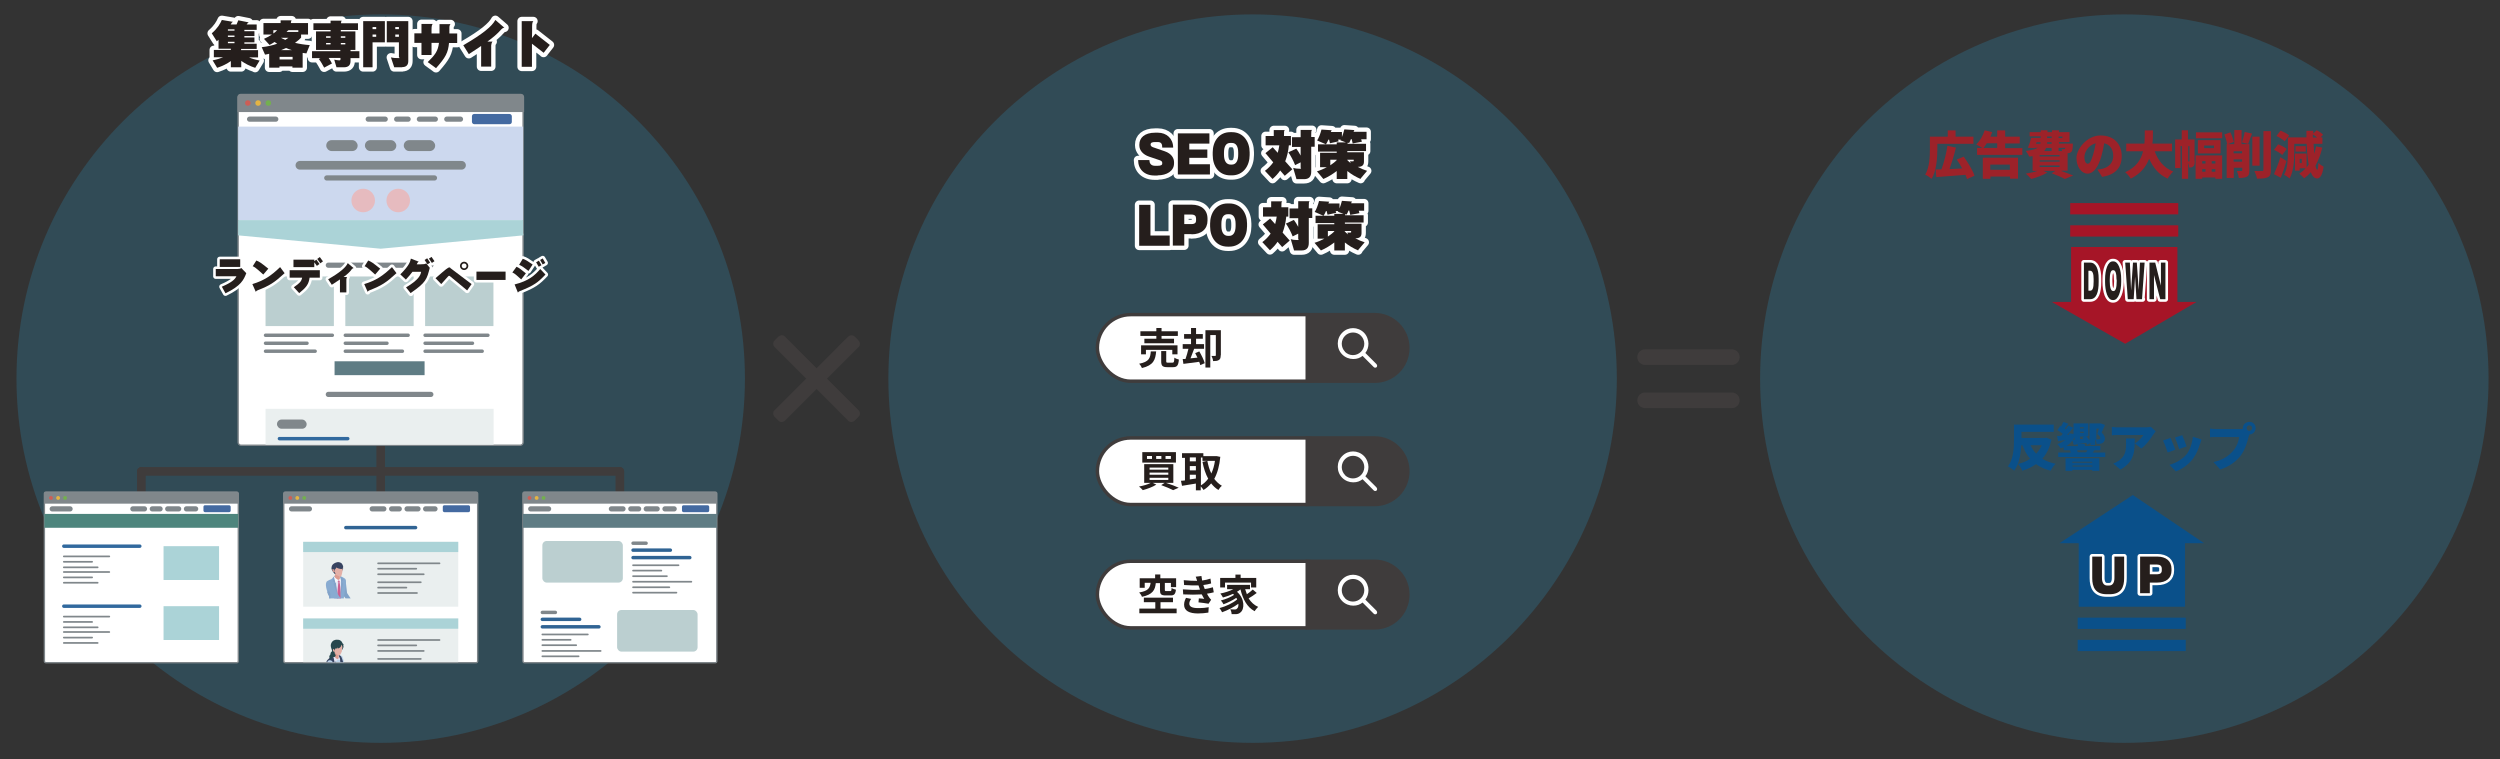 <?xml version="1.0" encoding="UTF-8"?>
<svg id="_レイヤー_1" data-name="レイヤー 1" xmlns="http://www.w3.org/2000/svg" version="1.1" xmlns:xlink="http://www.w3.org/1999/xlink" viewBox="0 0 1441.4 437.7">
  <rect x="0" y="0" width="1441.4" height="437.7" fill="#333333" stroke="none"/>
  <defs>
    <style>
      .cls-1 {
        fill: #27474d;
      }

      .cls-1, .cls-2, .cls-3, .cls-4, .cls-5, .cls-6, .cls-7, .cls-8, .cls-9, .cls-10, .cls-11, .cls-12, .cls-13, .cls-14, .cls-15, .cls-16, .cls-17, .cls-18, .cls-19, .cls-20, .cls-21, .cls-22, .cls-23, .cls-24, .cls-25, .cls-26, .cls-27, .cls-28, .cls-29, .cls-30, .cls-31, .cls-32, .cls-33, .cls-34, .cls-35, .cls-36, .cls-37 {
        stroke-width: 0px;
      }

      .cls-38 {
        stroke: #abd3d7;
      }

      .cls-38, .cls-39, .cls-40, .cls-41, .cls-42, .cls-43 {
        stroke-miterlimit: 10;
      }

      .cls-38, .cls-36 {
        fill: #abd3d7;
      }

      .cls-2 {
        fill: #313c55;
      }

      .cls-3 {
        fill: #cc5f8f;
      }

      .cls-4 {
        fill: #34405a;
      }

      .cls-5 {
        fill: #a61527;
      }

      .cls-6 {
        fill: #cd5e56;
      }

      .cls-7 {
        fill: #9d2229;
      }

      .cls-8 {
        fill: #e3b0a7;
      }

      .cls-9, .cls-40 {
        fill: #80878b;
      }

      .cls-44 {
        clip-path: url(#clippath-2);
      }

      .cls-10 {
        fill: #bbcfd0;
      }

      .cls-11 {
        fill: #ccd8ee;
      }

      .cls-12 {
        fill: #73af4f;
      }

      .cls-13, .cls-45, .cls-46, .cls-47, .cls-48, .cls-49, .cls-50, .cls-51, .cls-52, .cls-53, .cls-54 {
        fill: none;
      }

      .cls-14 {
        fill: #bcd3ea;
      }

      .cls-39, .cls-45, .cls-48, .cls-53, .cls-43 {
        stroke-width: 2px;
      }

      .cls-39, .cls-50, .cls-43, .cls-54 {
        stroke: #3f3c3c;
      }

      .cls-39, .cls-33, .cls-42 {
        fill: #fff;
      }

      .cls-40, .cls-46, .cls-47, .cls-48, .cls-51 {
        stroke: #80878b;
      }

      .cls-45 {
        stroke: #31699e;
      }

      .cls-45, .cls-46, .cls-47, .cls-48, .cls-49, .cls-50, .cls-51, .cls-52, .cls-53, .cls-54 {
        stroke-linecap: round;
        stroke-linejoin: round;
      }

      .cls-15 {
        fill: #c94b58;
      }

      .cls-55 {
        clip-path: url(#clippath-1);
      }

      .cls-41 {
        fill: #e6bbbf;
        stroke: #e6bbbf;
      }

      .cls-16 {
        fill: #5f7c84;
      }

      .cls-17 {
        fill: #eaefef;
      }

      .cls-47, .cls-52 {
        stroke-width: 3px;
      }

      .cls-18 {
        fill: #374461;
      }

      .cls-19, .cls-43 {
        fill: #3f3c3c;
      }

      .cls-20 {
        fill: #82a3c9;
      }

      .cls-21 {
        fill: #e3e4f2;
      }

      .cls-22 {
        fill: #e0a79d;
      }

      .cls-23 {
        fill: #88abd1;
      }

      .cls-24 {
        fill: #0a0000;
      }

      .cls-56 {
        clip-path: url(#clippath);
      }

      .cls-25 {
        fill: #446aa1;
      }

      .cls-26 {
        fill: #4d857d;
      }

      .cls-27 {
        fill: #0a508a;
      }

      .cls-49, .cls-51, .cls-54 {
        stroke-width: 5px;
      }

      .cls-49, .cls-52 {
        stroke: #fff;
      }

      .cls-28 {
        fill: #e4b444;
      }

      .cls-29 {
        fill: #090000;
      }

      .cls-30 {
        fill: #e6baa8;
      }

      .cls-31 {
        fill: #262c2e;
      }

      .cls-32 {
        fill: #251e1c;
      }

      .cls-50 {
        stroke-width: 9px;
      }

      .cls-34 {
        fill: #dc9b8f;
      }

      .cls-42 {
        stroke: #7f868a;
        stroke-width: .8px;
      }

      .cls-53 {
        stroke: #306494;
      }

      .cls-35 {
        fill: #29abe2;
        opacity: .2;
      }

      .cls-37 {
        fill: #f5f6fa;
      }
    </style>
    <clipPath id="clippath">
      <rect class="cls-13" x="176.8" y="321.8" width="38.2" height="23.2"/>
    </clipPath>
    <clipPath id="clippath-1">
      <rect class="cls-13" x="174.8" y="356.6" width="89.4" height="25.2"/>
    </clipPath>
    <clipPath id="clippath-2">
      <rect class="cls-13" x="174.8" y="366" width="38.2" height="23.2"/>
    </clipPath>
  </defs>
  <path class="cls-19" d="M476.8,218.3l18.3-18.3c.5-.5.7-1.1.7-1.8s-.3-1.3-.7-1.8l-2.4-2.4c-.5-.5-1.1-.7-1.8-.7h0c-.7,0-1.3.3-1.8.7l-18.3,18.3-18.3-18.3c-.5-.5-1.1-.7-1.8-.7h0c-.7,0-1.3.3-1.8.7l-2.4,2.4c-.5.5-.7,1.1-.7,1.8s.3,1.3.7,1.8l18.3,18.3-18.3,18.3c-.5.5-.7,1.1-.7,1.8s.3,1.3.7,1.8l2.4,2.4c.5.5,1.1.7,1.8.7s1.3-.3,1.8-.7l18.3-18.3,18.3,18.3c.5.5,1.1.7,1.8.7s1.3-.3,1.8-.7l2.4-2.4c.5-.5.7-1.1.7-1.8s-.3-1.3-.7-1.8l-18.3-18.3Z"/>
  <g>
    <line class="cls-50" x1="948.5" y1="205.9" x2="998.5" y2="205.9"/>
    <line class="cls-50" x1="948.5" y1="230.8" x2="998.5" y2="230.8"/>
  </g>
  <g>
    <circle class="cls-35" cx="1224.8" cy="218.3" r="210"/>
    <g>
      <g>
        <g>
          <path class="cls-27" d="M1270.8,313.2c-13.7-9.3-27.4-18.5-41.1-27.8-14.1,9.3-28.2,18.5-42.3,27.8h11.1v36.6h61.3v-36.6h11.1Z"/>
          <rect class="cls-27" x="1197.9" y="356.1" width="62.3" height="6.5"/>
          <rect class="cls-27" x="1197.9" y="368.9" width="62.3" height="6.5"/>
        </g>
        <g>
          <path class="cls-27" d="M1182.8,253.6c-1.1,4.6-2.8,8.1-5.3,10.9,2.1,1.3,4.7,2.3,7.7,2.9-1,.9-2.3,2.8-2.9,4-3.4-.9-6.1-2.1-8.4-3.8-2.3,1.6-4.9,2.9-7.9,3.8-.5-1.2-1.6-3-2.5-3.9,2.6-.6,5-1.6,7-3-1.9-2.2-3.3-4.8-4.5-7.8h-.6c-.3,4.9-1.2,10.8-4.1,14.7-.8-.8-2.6-2-3.6-2.5,3.3-4.4,3.5-11,3.5-15.7v-8.4h22.9v4.2h-18.6v3.5h13.5l.8-.2,3,1.2ZM1170.7,256.7c.9,1.9,1.9,3.5,3.3,4.9,1.3-1.4,2.4-3.1,3.2-4.9h-6.5Z"/>
          <path class="cls-27" d="M1205.3,256.7v-1.3l-1.9,1c-.1-.3-.3-.7-.6-1.1-1.6.3-3.2.5-4.7.7h3.9v1.1h9v2.5h-3.4c-.4.5-.8.9-1.1,1.3h7.3v2.6h-27.1v-2.6h7.3c-.1-.4-.4-.8-.6-1.1l.7-.2h-4.3v-1.8c-.5.3-1.1.5-1.7.7-.4-.6-1.3-1.9-1.9-2.5,1.8-.5,3.3-1.3,4.5-2.3-1.4.2-2.8.4-4.1.6l-.6-2.9c.7,0,1.6,0,2.4-.2.3-.3.6-.7.9-1.1-.9-.7-2.1-1.5-3.1-2.1l1.6-2.4.5.3c.5-.9,1-1.8,1.3-2.6l2.9,1c-.7,1-1.4,2-2,2.8.2.1.4.3.6.4.5-.7,1-1.5,1.4-2.1l2.8,1.2c-1.1,1.4-2.3,2.9-3.5,4.2h.8c.1-.4.3-.7.4-1l2.5.4v-6.1h8.5v7.4h-1.2c.7.7,1.4,1.6,1.9,2.3v-9.7h6.4c0-.1,2.5.9,2.5.9-.6,1.5-1.2,3-1.9,4.4,1.4,1.2,1.9,2.5,1.9,3.4s-.4,2-1.2,2.5c-.4.3-1,.5-1.6.6-.5,0-1.3,0-2,0,0-.8-.3-1.9-.8-2.6v3.3h-3.4ZM1190.9,264.2h19.5v7.3h-4.1v-.6h-11.5v.6h-3.9v-7.3ZM1198.1,256.1l-2.5.4-.7-2.6c-.9,1.3-2.1,2.4-3.6,3.3h6.7v-1.1ZM1194.8,266.2v.6h11.5v-.6h-11.5ZM1206.4,269v-.6h-11.5v.6h11.5ZM1196.1,252c-.3.6-.6,1.1-.9,1.6h.9v-1.6ZM1202.8,260.8c.2-.4.5-.8.7-1.2h-6c.2.4.4.8.5,1.1h-.6c0,.1,5.7.1,5.7.1h-.3ZM1199.3,246.3v.7h2.1v-.7h-2.1ZM1199.3,249.6h2.1v-.7h-2.1v.7ZM1201.2,253c-.2-.3-.4-.5-.6-.7l1.2-.6h-2.5v1.5l1.9-.2ZM1208.7,247.1v6.2c.5,0,.9,0,1.2,0,.3,0,.5,0,.7-.1.2-.1.4-.4.4-.7,0-.5-.5-1.2-1.8-2.3.4-1,.7-2.1.9-3.1h-1.4Z"/>
          <path class="cls-27" d="M1241.5,250.5c-1.5,2.5-4.3,6.2-6.9,8.1l-3.7-2.9c2.2-1.4,4.2-3.6,4.9-4.9h-14.5c-1.3,0-2.2,0-3.7.2v-4.9c1.2.2,2.4.3,3.7.3h15.3c1,0,2.9-.1,3.5-.3l2.8,2.6c-.4.4-1,1.3-1.3,1.8ZM1222.5,270.7l-4.1-3.4c1-.4,2.1-.9,3.4-1.8,3.3-2.5,4-5,4-9.8s0-1.9-.2-2.9h5.2c0,6.9.1,13.3-8.2,17.9Z"/>
          <path class="cls-27" d="M1254.2,259.3l-4.4,1.6c-.5-1.6-1.9-5.4-2.7-6.9l4.3-1.5c.8,1.6,2.2,5.1,2.8,6.8ZM1268.4,255.9c-.8,2.8-2,5.8-3.9,8.4-2.7,3.6-6.4,6.2-10,7.5l-3.7-3.8c3.1-.8,7.4-3,9.9-6.1,1.9-2.4,3.3-6.4,3.6-10.1l5,1.6c-.4,1.1-.6,1.9-.8,2.6ZM1260.7,257.4l-4.3,1.5c-.4-1.5-1.6-4.9-2.4-6.6l4.2-1.4c.6,1.3,2,5.1,2.5,6.5Z"/>
          <path class="cls-27" d="M1296.9,243.2c2,0,3.6,1.6,3.6,3.6s-1.6,3.7-3.6,3.7c-.1.4-.3.9-.4,1.2-.7,2.8-1.9,7.2-4.4,10.7-2.6,3.6-6.8,6.6-12,8.3l-3.9-4.3c5.9-1.3,9.2-3.9,11.6-6.8,1.9-2.3,2.9-5.2,3.2-7.6h-13c-1.4,0-3.1,0-3.8.1v-5c.9.1,2.9.3,3.8.3h13c.5,0,1.3,0,2.1-.1,0-.1,0-.2,0-.4,0-2,1.6-3.6,3.7-3.6ZM1296.9,248.4c.9,0,1.6-.7,1.6-1.6s-.7-1.6-1.6-1.6-1.6.7-1.6,1.6.7,1.6,1.6,1.6Z"/>
        </g>
        <g>
          <g>
            <path class="cls-29" d="M1216.5,342.6h-1.9c-6.5,0-8.3-4.1-8.3-9.3v-12.4h5.6v12.3c0,2.5.9,4.4,3,4.4h1.1c2.3,0,3.1-2,3.1-4.4v-12.3h5.6v12.4c0,5.2-1.7,9.3-8.3,9.3Z"/>
            <path class="cls-29" d="M1243.7,335.9h-4.2v6.1h-5.6v-21.1h9.8c5.2,0,8.3,2.6,8.3,7.1v1c0,4.3-3,6.9-8.3,6.9ZM1246.4,327.9c0-1.6-1-2.4-2.7-2.4h-4.2v5.6h4.2c1.6,0,2.7-.6,2.7-2.2v-1Z"/>
          </g>
          <g>
            <path class="cls-52" d="M1216.5,342.6h-1.9c-6.5,0-8.3-4.1-8.3-9.3v-12.4h5.6v12.3c0,2.5.9,4.4,3,4.4h1.1c2.3,0,3.1-2,3.1-4.4v-12.3h5.6v12.4c0,5.2-1.7,9.3-8.3,9.3Z"/>
            <path class="cls-52" d="M1243.7,335.9h-4.2v6.1h-5.6v-21.1h9.8c5.2,0,8.3,2.6,8.3,7.1v1c0,4.3-3,6.9-8.3,6.9ZM1246.4,327.9c0-1.6-1-2.4-2.7-2.4h-4.2v5.6h4.2c1.6,0,2.7-.6,2.7-2.2v-1Z"/>
          </g>
          <g>
            <path class="cls-32" d="M1216.5,342.6h-1.9c-6.5,0-8.3-4.1-8.3-9.3v-12.4h5.6v12.3c0,2.5.9,4.4,3,4.4h1.1c2.3,0,3.1-2,3.1-4.4v-12.3h5.6v12.4c0,5.2-1.7,9.3-8.3,9.3Z"/>
            <path class="cls-32" d="M1243.7,335.9h-4.2v6.1h-5.6v-21.1h9.8c5.2,0,8.3,2.6,8.3,7.1v1c0,4.3-3,6.9-8.3,6.9ZM1246.4,327.9c0-1.6-1-2.4-2.7-2.4h-4.2v5.6h4.2c1.6,0,2.7-.6,2.7-2.2v-1Z"/>
          </g>
        </g>
      </g>
      <g>
        <g>
          <path class="cls-5" d="M1266.4,174.1c-13.7,8-27.4,16.1-41.1,24.1-14.1-8-28.2-16.1-42.3-24.1h11.1v-31.7h61.3v31.7h11.1Z"/>
          <rect class="cls-5" x="1193.6" y="117.1" width="62.3" height="6.5"/>
          <rect class="cls-5" x="1193.6" y="129.9" width="62.3" height="6.5"/>
        </g>
        <g>
          <path class="cls-7" d="M1117,86c0,4.9-.5,12.5-3.3,17.1-.8-.7-2.7-2-3.7-2.4,2.5-4.2,2.7-10.4,2.7-14.7v-7.2h10.3v-3.6h4.5v3.6h10.3v4.1h-20.8v3.1ZM1134.1,103.2c-.2-.7-.5-1.6-.9-2.4-6,.5-12.3,1-16.8,1.3l-.4-4.4c1,0,2.2,0,3.4-.1,1.4-3.9,2.8-9.2,3.4-13.5l4.9,1c-1,4.3-2.4,8.8-3.7,12.4,2.3-.1,4.8-.2,7.3-.4-.9-1.8-2-3.5-3.1-5.1l4-1.7c2.4,3.4,5.2,7.9,6.2,11l-4.4,2Z"/>
          <path class="cls-7" d="M1166,85.3v4h-26.1v-4h3c-1-.7-2.6-1.5-3.5-2,2.1-1.9,3.9-5.1,4.9-8.2l4.3,1.1c-.3.9-.6,1.7-1,2.6h3.9v-3.6h4.6v3.6h8.4v3.9h-8.4v2.7h10ZM1143.1,90.9h20.4v12.1h-4.6v-1.2h-11.3v1.3h-4.4v-12.2ZM1145.5,82.6c-.6,1-1.3,1.9-1.9,2.7h7.9v-2.7h-6ZM1147.5,94.9v3h11.3v-3h-11.3Z"/>
          <path class="cls-7" d="M1188.5,98.6c2.5.9,5.2,1.9,6.8,2.6l-4.8,2c-1.6-.9-4.6-2.2-7.6-3.3l2.2-1.4h-7l2.3,1c-2.4,1.5-6.3,2.9-9.3,3.7-.7-.9-2.2-2.4-3.1-3.1,2.4-.4,4.9-.9,6.9-1.6h-3v-8.5c-.6.1-1.3.2-1.9.3-.4-.9-1.4-2.5-2-3.3,3.5-.4,5.6-.9,6.9-1.8h-1.8v.2c0,0-3.9-.2-3.9-.2.7-1.6,1.4-3.8,1.9-5.7h5.5v-.9h-6.4v-2.4h6.4v-1.1h3.9v1.1h2.6v-1.1h4v1.1h6.1v5.7h-6.1v.9h8s0,.6,0,1c-.1,2-.3,3.1-.8,3.7-.5.5-1.2.8-1.9.8h-.3v10.1h-3.4ZM1173.9,82.9h2.5c0-.3,0-.6.1-.9h-2.3l-.3.9ZM1176,89.4v.8h11.5v-.8h-11.5ZM1176,92.4v.8h11.5v-.8h-11.5ZM1176,95.4v.9h11.5v-.9h-11.5ZM1179.7,85.3c-.3.6-.6,1.2-1.1,1.8h4.3v-1.8h-3.2ZM1182.9,82h-2.6c0,.3,0,.6,0,.9h2.6v-.9ZM1180.3,79.6h2.6v-.9h-2.6v.9ZM1186.9,78.7v.9h2.2v-.9h-2.2ZM1186.9,85.3v1.8h2.1c-.1-.4-.3-.8-.4-1.1.6,0,1.1.1,1.4,0,.2,0,.4,0,.6-.2,0-.1.1-.3.2-.6h-3.9Z"/>
          <path class="cls-7" d="M1212,102l-2.7-4.2c1.2-.1,2-.3,2.9-.5,3.7-.9,6.2-3.5,6.2-7.4s-1.9-6.5-5.2-7.3c-.4,2.4-.9,4.9-1.7,7.7-1.7,5.9-4.4,9.8-7.9,9.8s-6.4-3.9-6.4-9,6-13,13.9-13,12.2,5.2,12.2,11.9-3.6,10.7-11.3,12ZM1203.7,94.4c1.2,0,2.1-1.8,3.1-5.2.6-2,1.1-4.3,1.5-6.6-4.4,1.2-6.5,5.2-6.5,7.9s.9,3.9,1.9,3.9Z"/>
          <path class="cls-7" d="M1242.3,87.2c1.9,5.3,5.3,9.6,10.7,11.7-1.1.9-2.5,2.8-3.2,4.1-5.2-2.4-8.4-6.3-10.7-11.5-1.7,4.5-4.8,8.6-10.6,11.5-.7-1.2-2-2.7-3.2-3.7,6.4-2.9,9.2-7.3,10.3-12.1h-9.7v-4.4h10.5c.2-2.6.2-5.2.2-7.6h4.7c0,2.4,0,5-.3,7.6h11.3v4.4h-10Z"/>
          <path class="cls-7" d="M1265.4,92.9c0,1.2-.1,2.4-.8,3-.7.6-1.4.7-2.4.7,0-.8-.3-1.9-.6-2.8v9.3h-3.6v-18.9h-.8v12.7h-3.1v-16.5h3.8v-5.3h3.6v5.3h3.8v12.4ZM1262.2,93.1c.1,0,.2,0,.2-.3v-8.5h-.8v8.8h.6ZM1281.2,89.6v13.5h-3.9v-.8h-7.6v.8h-3.8v-13.5h15.3ZM1281.2,79.7h-15.1v-3.4h15.1v3.4ZM1267.2,88.5v-7.7h13.1v7.7h-13.1ZM1269.7,92.9v1.4h1.9v-1.4h-1.9ZM1269.7,99h1.9v-1.5h-1.9v1.5ZM1270.8,85.4h5.7v-1.5h-5.7v1.5ZM1277.3,92.9h-2.1v1.4h2.1v-1.4ZM1277.3,99v-1.5h-2.1v1.5h2.1Z"/>
          <path class="cls-7" d="M1284.1,83.2c-.2-1.5-.9-3.9-1.6-5.7l3.5-1.2c.8,1.7,1.5,4,1.9,5.5l-3.7,1.4ZM1296.9,98.3c0,1.9-.3,3-1.5,3.6-1.1.6-2.6.7-4.6.7-.1-1.1-.6-2.9-1.1-4,.9,0,2.2,0,2.6,0,.4,0,.5-.1.5-.5v-1.4h-4.9v5.9h-4.1v-19.5h4.4v-8.1h4.2v8.1h4.5v15.1ZM1287.8,87.2v1.2h4.9v-1.2h-4.9ZM1292.7,93.2v-1.3h-4.9v1.3h4.9ZM1292.6,82.1c.6-1.6,1.3-4.1,1.6-6l4.2.9c-.8,2.2-1.6,4.5-2.2,6l-3.6-.9ZM1302.8,95.5h-4.2v-16.7h4.2v16.7ZM1309.3,75.7v22.3c0,2.4-.4,3.5-1.8,4.2-1.4.7-3.5.8-6.2.8-.2-1.2-.9-3.2-1.5-4.4,1.9,0,3.8,0,4.4,0s.8-.2.8-.7v-22.3h4.2Z"/>
          <path class="cls-7" d="M1315.8,89.3c-.9-.9-3.1-2.2-4.7-2.9l2.4-3.2c1.6.6,3.8,1.7,4.9,2.7l-2.5,3.4ZM1318.3,92.8c-1,3.3-2.1,6.7-3.3,9.7l-3.9-2.1c1.1-2.4,2.6-6.2,3.7-9.8l3.4,2.2ZM1317.3,81.5c-1-1-3.1-2.3-4.8-3.1l2.4-3.1c1.6.7,3.9,1.8,4.9,2.8l-2.6,3.4ZM1338.9,85.2c-.9,3.9-2.2,7.3-3.9,10.3.3,1.5.7,2.4,1,2.4.4,0,.6-1.4.7-4,.6.8,2.4,1.9,3,2.2-.8,5.7-2.5,6.8-3.7,6.8-1.6,0-2.8-1.3-3.7-3.6-1.1,1.3-2.4,2.5-3.8,3.5-.6-.7-2-2.1-2.8-2.7,1.4-.9,2.6-1.9,3.7-3.1h-3.5v1.4h-2.7v-9.9h6.7v8c.4-.5.8-1,1.2-1.6-.6-3.2-1-7.3-1.2-12h-7.1v4.7c0,4.5-.4,11.2-2.7,15.3-.7-.6-2.3-1.8-3.2-2.1,2.1-3.7,2.2-9.2,2.2-13.2v-8.4h10.7c0-1.2,0-2.5,0-3.8h3.9v1.6s2-1.9,2-1.9c1.3.6,2.9,1.7,3.7,2.6l-1.5,1.5h1.1v3.7h-5.1c.1,2.1.3,4.1.4,5.8.4-1.4.8-2.8,1.1-4.3l3.6.7ZM1329.4,87.4h-5.9v-3.1h5.9v3.1ZM1327.1,91.6h-1.2v2.4h1.2v-2.4ZM1333.5,79.3h2.5c-.7-.6-1.7-1.3-2.5-1.8v1.8Z"/>
        </g>
        <g>
          <g>
            <path class="cls-24" d="M1205.1,172.5h-3.6v-21.1h3.6c3.4,0,4.9,3.8,4.9,9.2v2c0,5.7-1.2,9.9-4.9,9.9ZM1207.1,160.9c0-3.1-.6-4.8-2-4.8h-1v11.5h1c1.5,0,2-1.7,2-5.2v-1.5Z"/>
            <path class="cls-24" d="M1218.5,173h-.4c-2.9,0-4.4-5-4.4-10.5v-1.5c0-5.5,1.6-10.3,4.4-10.3h.4c2.9,0,4.5,4.9,4.5,10.3v1.5c0,5.5-1.7,10.5-4.5,10.5ZM1220.3,161.2c0-3.6-.6-5.4-1.8-5.4h-.3c-1.2,0-1.8,1.8-1.8,5.4v1c0,3.6.7,5.6,1.9,5.6h.3c1.2,0,1.8-1.9,1.8-5.6v-1Z"/>
            <path class="cls-24" d="M1235.3,172.5h-3.5l-.8-13-.8,13h-3.4l-1.5-21.1h2.7l.7,16.1,1.1-16.1h2.2l1.1,15.9.7-15.9h2.7l-1.5,21.1Z"/>
            <path class="cls-24" d="M1245.5,172.5l-3.6-13.9v13.9c0,0-2.6,0-2.6,0v-21.1h3.3l3.3,13.3v-13.3c0,0,2.6,0,2.6,0v21.1h-3Z"/>
          </g>
          <g>
            <path class="cls-52" d="M1205.1,172.5h-3.6v-21.1h3.6c3.4,0,4.9,3.8,4.9,9.2v2c0,5.7-1.2,9.9-4.9,9.9ZM1207.1,160.9c0-3.1-.6-4.8-2-4.8h-1v11.5h1c1.5,0,2-1.7,2-5.2v-1.5Z"/>
            <path class="cls-52" d="M1218.5,173h-.4c-2.9,0-4.4-5-4.4-10.5v-1.5c0-5.5,1.6-10.3,4.4-10.3h.4c2.9,0,4.5,4.9,4.5,10.3v1.5c0,5.5-1.7,10.5-4.5,10.5ZM1220.3,161.2c0-3.6-.6-5.4-1.8-5.4h-.3c-1.2,0-1.8,1.8-1.8,5.4v1c0,3.6.7,5.6,1.9,5.6h.3c1.2,0,1.8-1.9,1.8-5.6v-1Z"/>
            <path class="cls-52" d="M1235.3,172.5h-3.5l-.8-13-.8,13h-3.4l-1.5-21.1h2.7l.7,16.1,1.1-16.1h2.2l1.1,15.9.7-15.9h2.7l-1.5,21.1Z"/>
            <path class="cls-52" d="M1245.5,172.5l-3.6-13.9v13.9c0,0-2.6,0-2.6,0v-21.1h3.3l3.3,13.3v-13.3c0,0,2.6,0,2.6,0v21.1h-3Z"/>
          </g>
          <g>
            <path class="cls-32" d="M1205.1,172.5h-3.6v-21.1h3.6c3.4,0,4.9,3.8,4.9,9.2v2c0,5.7-1.2,9.9-4.9,9.9ZM1207.1,160.9c0-3.1-.6-4.8-2-4.8h-1v11.5h1c1.5,0,2-1.7,2-5.2v-1.5Z"/>
            <path class="cls-32" d="M1218.5,173h-.4c-2.9,0-4.4-5-4.4-10.5v-1.5c0-5.5,1.6-10.3,4.4-10.3h.4c2.9,0,4.5,4.9,4.5,10.3v1.5c0,5.5-1.7,10.5-4.5,10.5ZM1220.3,161.2c0-3.6-.6-5.4-1.8-5.4h-.3c-1.2,0-1.8,1.8-1.8,5.4v1c0,3.6.7,5.6,1.9,5.6h.3c1.2,0,1.8-1.9,1.8-5.6v-1Z"/>
            <path class="cls-32" d="M1235.3,172.5h-3.5l-.8-13-.8,13h-3.4l-1.5-21.1h2.7l.7,16.1,1.1-16.1h2.2l1.1,15.9.7-15.9h2.7l-1.5,21.1Z"/>
            <path class="cls-32" d="M1245.5,172.5l-3.6-13.9v13.9c0,0-2.6,0-2.6,0v-21.1h3.3l3.3,13.3v-13.3c0,0,2.6,0,2.6,0v21.1h-3Z"/>
          </g>
        </g>
      </g>
    </g>
  </g>
  <g>
    <circle class="cls-35" cx="722.2" cy="218.3" r="210"/>
    <g>
      <g>
        <g>
          <g>
            <rect class="cls-39" x="632.7" y="181.4" width="139.6" height="38.4" rx="19.2" ry="19.2"/>
            <path class="cls-43" d="M811.7,200.6c0,5.3-2.1,10.1-5.6,13.6-3.5,3.5-8.3,5.6-13.6,5.6h-38.8v-38.4h38.8c10.6,0,19.2,8.6,19.2,19.2Z"/>
            <path class="cls-33" d="M793.7,210l-6.5-6.5c1.2-1.5,1.8-3.4,1.8-5.4s-.9-4.6-2.6-6.3c-3.5-3.5-9.1-3.5-12.5,0-1.7,1.7-2.6,3.9-2.6,6.3s.9,4.6,2.6,6.3c1.7,1.7,4,2.6,6.3,2.6s3.8-.6,5.4-1.8l6.5,6.5c.2.2.5.3.8.3s.6-.1.8-.3c.4-.4.4-1.2,0-1.6ZM775.5,202.8c-1.2-1.2-1.9-2.9-1.9-4.6s.7-3.4,1.9-4.6c1.3-1.3,3-1.9,4.6-1.9s3.4.6,4.6,1.9c1.2,1.2,1.9,2.9,1.9,4.6s-.7,3.4-1.9,4.6c-2.6,2.6-6.7,2.6-9.3,0Z"/>
          </g>
          <g>
            <path class="cls-32" d="M666.6,202.5c-.4,4.9-1.5,8.1-8.2,9.7-.3-.8-1-1.9-1.6-2.5,5.8-1.1,6.4-3.3,6.7-7.1h3ZM666.7,193.7h-9.2v-2.7h9.2v-1.9h3v1.9h9.4v2.7h-9.4v1.6h7.2v2.6h-17.1v-2.6h6.9v-1.6ZM675.9,204.3v-2.6h-15.2v2.6h-2.8v-5.2h21v5.2h-2.9ZM676,209.1c.8,0,1-.4,1.1-2.9.6.5,1.8.9,2.6,1.1-.3,3.5-1.1,4.4-3.4,4.4h-3.2c-2.9,0-3.6-.8-3.6-3.5v-5.8h2.9v5.8c0,.8.1.9,1,.9h2.5Z"/>
            <path class="cls-32" d="M691.4,202.5c1.3,2.2,2.7,5,3.2,6.9l-2.6,1.1c-.1-.6-.3-1.2-.6-1.9l-9.1,1.2-.4-2.8h1.6c.6-1.8,1.3-4,1.7-5.9h-3.3v-2.7h4.8v-3.1h-4v-2.7h4v-3.5h2.9v3.5h3.9v2.7h-3.9v3.1h4.6v2.7h-5.7c-.7,1.8-1.4,3.8-2.1,5.5l4-.4c-.4-.9-.9-1.8-1.3-2.6l2.4-1ZM703.8,204.9c0,1.3-.2,2.2-1.1,2.7-.8.5-1.9.6-3.3.6,0-.9-.5-2.2-.9-3,.9,0,1.8,0,2.1,0,.3,0,.4,0,.4-.4v-11.6h-3.2v18.7h-2.8v-21.5h8.9v14.4Z"/>
          </g>
        </g>
        <g>
          <g>
            <rect class="cls-39" x="632.7" y="252.5" width="139.6" height="38.4" rx="19.2" ry="19.2"/>
            <path class="cls-43" d="M811.7,271.7c0,5.3-2.1,10.1-5.6,13.6-3.5,3.5-8.3,5.6-13.6,5.6h-38.8v-38.4h38.8c10.6,0,19.2,8.6,19.2,19.2Z"/>
            <path class="cls-33" d="M793.7,281.1l-6.5-6.5c1.2-1.5,1.8-3.4,1.8-5.4s-.9-4.6-2.6-6.3c-3.5-3.5-9.1-3.5-12.5,0-1.7,1.7-2.6,3.9-2.6,6.3s.9,4.6,2.6,6.3c1.7,1.7,4,2.6,6.3,2.6s3.8-.6,5.4-1.8l6.5,6.5c.2.2.5.3.8.3s.6-.1.8-.3c.4-.4.4-1.2,0-1.6ZM775.5,273.9c-1.2-1.2-1.9-2.9-1.9-4.6s.7-3.4,1.9-4.6c1.3-1.3,3-1.9,4.6-1.9s3.4.6,4.6,1.9c1.2,1.2,1.9,2.9,1.9,4.6s-.7,3.4-1.9,4.6c-2.6,2.6-6.7,2.6-9.3,0Z"/>
          </g>
          <g>
            <path class="cls-32" d="M672.5,278.5c2.6.8,5.4,1.9,7.1,2.7l-3.2,1.4c-1.5-.8-4.2-1.9-6.9-2.9l2-1.3h-6.9l2.1,1c-2.1,1.4-5.3,2.5-7.8,3.2-.5-.6-1.5-1.6-2.2-2.1,2.4-.4,5.1-1.2,6.8-2.1h-3.8v-10.8h16.8v10.8h-4.2ZM678,266.7h-19.4v-6h19.4v6ZM664.2,262.9h-2.9v1.7h2.9v-1.7ZM662.8,270.8h10.8v-1.2h-10.8v1.2ZM662.8,273.7h10.8v-1.2h-10.8v1.2ZM662.8,276.7h10.8v-1.2h-10.8v1.2ZM669.6,262.9h-3v1.7h3v-1.7ZM675.1,262.9h-3.1v1.7h3.1v-1.7Z"/>
            <path class="cls-32" d="M703.6,263.2c-.5,5.4-1.7,9.6-3.5,12.9,1.2,1.6,2.7,3,4.4,4-.7.5-1.6,1.6-2,2.4-1.7-1-3-2.3-4.2-3.8-1.3,1.5-2.7,2.8-4.4,3.8-.4-.6-1-1.5-1.6-2.1v2.3h-2.8v-3.9c-2.8.5-5.7.9-8,1.3l-.6-2.9c.7,0,1.4-.1,2.3-.2v-13h-1.7v-2.7h12.3v1.7h7.8c0,0,1.9.4,1.9.4ZM686,263.7v2.3h3.5v-2.3h-3.5ZM686,271.2h3.5v-2.5h-3.5v2.5ZM686,276.4c1.1-.1,2.3-.3,3.5-.5v-2.2h-3.5v2.7ZM692.3,279.9c1.6-.9,3-2.2,4.3-3.9-1.5-2.7-2.6-6-3.3-9.7l2.8-.6c.5,2.6,1.2,5.1,2.3,7.3,1-2.1,1.7-4.6,2.1-7.3h-7.2v-1.9h-.9v16.2Z"/>
          </g>
        </g>
        <g>
          <g>
            <rect class="cls-39" x="632.7" y="323.6" width="139.6" height="38.4" rx="19.2" ry="19.2"/>
            <path class="cls-43" d="M811.7,342.8c0,5.3-2.1,10.1-5.6,13.6-3.5,3.5-8.3,5.6-13.6,5.6h-38.8v-38.4h38.8c10.6,0,19.2,8.6,19.2,19.2Z"/>
            <path class="cls-33" d="M793.7,352.2l-6.5-6.5c1.2-1.5,1.8-3.4,1.8-5.4s-.9-4.6-2.6-6.3c-3.5-3.5-9.1-3.5-12.5,0-1.7,1.7-2.6,3.9-2.6,6.3s.9,4.6,2.6,6.3c1.7,1.7,4,2.6,6.3,2.6s3.8-.6,5.4-1.8l6.5,6.5c.2.2.5.3.8.3s.6-.1.8-.3c.4-.4.4-1.2,0-1.6ZM775.5,344.9c-1.2-1.2-1.9-2.9-1.9-4.6s.7-3.4,1.9-4.6c1.3-1.3,3-1.9,4.6-1.9s3.4.6,4.6,1.9c1.2,1.2,1.9,2.9,1.9,4.6s-.7,3.4-1.9,4.6c-2.6,2.6-6.7,2.6-9.3,0Z"/>
          </g>
          <g>
            <path class="cls-32" d="M666.4,336.1c-.4,4.1-1.8,6.7-8,8-.2-.7-1-1.9-1.6-2.5,5.4-.9,6.2-2.7,6.6-5.6h-3.4v2.9h-2.9v-5.5h8.9v-2.2h3v2.2h9.1v5.1h-3v-2.4h-3.5v3.9c0,.7.1.8.9.8h2.2c.6,0,.7-.2.8-1.8.5.4,1.7.8,2.5,1-.3,2.6-1.1,3.3-3,3.3h-2.9c-2.8,0-3.3-.8-3.3-3.2v-3.9h-2.4ZM678.4,350.9v2.7h-21.5v-2.7h9.2v-3.7h-6.6v-2.6h16.8v2.6h-7.2v3.7h9.3Z"/>
            <path class="cls-32" d="M691.8,339.8c-.1-.3-.2-.6-.3-.9-.2-.6-.3-1-.5-1.4-2.3.1-5.2,0-8.3-.2l-.2-2.8c2.9.3,5.4.4,7.7.4-.2-.8-.5-1.6-.8-2.4l3.3-.4c.1.9.3,1.7.4,2.6,1.7-.2,3.3-.6,4.8-1.1l.4,2.8c-1.3.4-2.9.7-4.5.9.1.4.2.8.4,1.2.1.3.3.7.4,1.1,2-.2,3.5-.7,4.7-1l.5,2.9c-1.1.3-2.5.6-3.9.8.4.8.8,1.5,1.3,2.2.3.5.7.8,1.1,1.3l-1.5,2.3c-1.4-.3-4-.6-5.8-.8l.2-2.3c1,0,2.4.2,3.1.3-.5-.9-1-1.7-1.4-2.6-3,.2-7,.2-10.7,0l-.2-2.9c3.7.3,7,.4,9.7.2ZM685.7,348c0,1.8,1.7,2.6,5,2.6s4.4-.2,6.2-.5l-.2,3.1c-1.7.3-4,.5-6,.5-4.9,0-8-1.5-8-5,0-1.6.5-2.8,1.1-4l3,.6c-.6.8-1.1,1.7-1.1,2.7Z"/>
            <path class="cls-32" d="M724.4,342c-1.4,1.1-3.1,2.2-4.5,3,1.4,2.2,3.2,3.9,5.5,4.9-.6.6-1.6,1.7-2,2.5-4.4-2.3-6.8-6.9-8.2-12.6h0c-.6.5-1.3,1-2,1.4,4.6,4,4.4,10.1,2,11.9-.9.8-1.7,1-3,1-.6,0-1.4,0-2.1,0,0-.8-.3-2-.8-2.8.9,0,1.7.1,2.4.1s1.1,0,1.5-.5c.6-.4.9-1.4.8-2.8-2.7,2-6.3,3.8-9.4,4.9-.3-.7-1-1.8-1.5-2.4,3.5-.9,7.8-2.9,10.2-5-.1-.3-.3-.6-.5-.9-2.1,1.4-5.1,2.9-7.4,3.7-.3-.6-.9-1.6-1.5-2.2,2.5-.6,5.7-1.9,7.6-3.2-.2-.2-.4-.4-.6-.6-1.9.9-3.9,1.6-5.8,2.1-.3-.6-1-1.7-1.5-2.3,2.6-.5,5.4-1.4,7.5-2.5h-3.6v-2.5h13.2v2.5h-2.8c.3,1,.6,1.9,1,2.9,1.2-.8,2.5-1.8,3.4-2.7l2.3,2ZM706.4,338.7h-2.9v-5.5h8.8v-1.9h3v1.9h9v5.5h-3v-2.8h-15v2.8Z"/>
          </g>
        </g>
      </g>
      <g>
        <g>
          <path class="cls-32" d="M667.4,101.2h-1.7c-5.9,0-9.5-3.6-9.5-8.9h6.5c0,1.6.7,3.3,3.3,3.3h1.3c2.3,0,2.8-.6,2.8-1.3v-.4c0-.8-.6-1.2-1.4-1.5l-6.2-2.1c-3.5-1.2-5.6-3.6-5.6-6.5v-.4c0-3.9,2.9-6.9,9.2-6.9h1.5c5,0,8.8,3.4,8.8,8.6h-6.3c0-1.9-.4-3.2-2.6-3.2h-1.5c-1.8,0-2.6.4-2.6,1.4v.2c0,.5.5,1.1,1.4,1.4l6.7,2.3c4.1,1.4,5.4,4.1,5.4,6.3v.7c0,4.4-4.2,6.9-9.4,6.9Z"/>
          <path class="cls-32" d="M679.1,100.5v-23.6h18.2v5.9h-11.6v3.4h10.4v4.8h-10.4v3.7h11.9v5.9h-18.5Z"/>
          <path class="cls-32" d="M710.3,101.1h-1c-6.7,0-10.1-5.5-10.1-11.7v-1.6c0-6.1,3.5-11.6,10.1-11.6h1c6.6,0,10.2,5.5,10.2,11.6v1.6c0,6.1-3.6,11.7-10.2,11.7ZM713.9,88c0-3.7-1.3-5.6-3.7-5.6h-.8c-2.5,0-3.7,1.9-3.7,5.6v1.2c0,3.7,1.4,5.7,3.9,5.7h.6c2.4,0,3.7-2.1,3.7-5.7v-1.2Z"/>
          <path class="cls-32" d="M740.7,101.3l-2.6-3c-1.2,1.8-2.7,3.4-4.4,4.9l-4.4-4.7c1.9-1.4,3.5-3.1,4.8-4.9l-4.5-5.3,4.2-3.4,2.9,3.2c.4-1.4.7-2.9.9-4.3h-7.9v-5.4h4.7v-3.4h6.4c-.5.4-.5.7-.5,2.9v.5h4v5.4h-1.2c-.3,3.3-1,6.4-2.1,9.2l4.1,4.6-4.4,3.8ZM756,84.8v14.2c0,2.8-1.3,4.3-4.1,4.3h-4.4l-1.9-6.5c.9.3,2.2.5,3.7.5s.6-.3.6-.7v-3l-3.2,1.6c-.9-2.4-2.5-5.4-3.9-7.4l4.6-2.1c.8,1,1.7,2.5,2.5,4v-5h-5v-5.6h5v-4.2h6.6c-.5.4-.5,1-.5,3.1v1h2v5.6h-2Z"/>
          <path class="cls-32" d="M784.5,103.2c-2.8-1.2-5.5-2.8-7.7-4.6v4.6h-6.1v-4.6c-2.2,1.7-4.9,3.4-7.7,4.6l-3.7-4.4c2-.6,4-1.5,5.7-2.4h-3.9v-8.3h9.6v-.7h-10.8v-4.2h10.8v-1.1h5.3l-3.2-1.2c0-.1.1-.3.2-.4h-1.5l.3,1-5,1.1-.5-2.1h-.4c-.4,1-.9,2-1.4,2.7l-5.1-2.2c.9-1.3,1.9-3.9,2.5-6.3l6,.4c-.2,0-.4.5-.6,1h6.4v2.9c.5-1.3,1-2.8,1.4-4.4l5.9.4c-.2,0-.4.4-.6,1h7.5v4.3h-3.1l.4,1.4-5.3,1-.6-2.5h-.4c-.4.9-.7,1.7-1.1,2.3l-.7-.3c0,.2-.1.4-.2.7h10.7v4.2h-10.8v.7h9.6v5.3c0,1.9-.8,3.1-3.5,3.1h-.1c1.6.9,3.5,1.7,5.4,2.3l-3.7,4.4ZM770.7,92.1h-3.7v3.2c1.6-1.1,2.9-2.1,3.7-3v-.2ZM780.5,92.1h-3.7v.2c.5.5,1.2,1.2,2,1.8l-.5-1.1c.3,0,.8,0,1.6,0s.6-.2.6-.5v-.4Z"/>
          <path class="cls-32" d="M656.8,141.7v-23.6h6.5v17.7h11.1v5.9h-17.6Z"/>
          <path class="cls-32" d="M687,135h-4.2v6.6h-6.6v-23.6h10.8c5.7,0,9.2,3,9.2,8.1v1.1c0,4.8-3.4,7.9-9.2,7.9ZM689.6,126c0-1.4-.7-2.3-2.7-2.3h-4.1v5.5h4.1c2.1,0,2.7-.9,2.7-2v-1.2Z"/>
          <path class="cls-32" d="M708.8,142.2h-1c-6.7,0-10.1-5.5-10.1-11.7v-1.6c0-6.1,3.5-11.6,10.1-11.6h1c6.6,0,10.2,5.5,10.2,11.6v1.6c0,6.1-3.6,11.7-10.2,11.7ZM712.4,129.1c0-3.7-1.3-5.6-3.7-5.6h-.8c-2.5,0-3.7,1.9-3.7,5.6v1.2c0,3.7,1.4,5.7,3.9,5.7h.6c2.4,0,3.7-2.1,3.7-5.7v-1.2Z"/>
          <path class="cls-32" d="M739.2,142.4l-2.6-3c-1.2,1.8-2.7,3.4-4.4,4.9l-4.4-4.7c1.9-1.4,3.5-3.1,4.8-4.9l-4.5-5.3,4.2-3.4,2.9,3.2c.4-1.4.7-2.9.9-4.3h-7.9v-5.4h4.7v-3.4h6.4c-.5.4-.5.7-.5,2.9v.5h4v5.4h-1.2c-.3,3.3-1,6.4-2.1,9.2l4.1,4.6-4.4,3.8ZM754.6,125.9v14.2c0,2.8-1.3,4.3-4.1,4.3h-4.4l-1.9-6.5c.9.3,2.2.5,3.7.5s.6-.3.6-.7v-3l-3.2,1.6c-.9-2.4-2.5-5.4-3.9-7.4l4.6-2.1c.8,1,1.7,2.5,2.5,4v-5h-5v-5.6h5v-4.2h6.6c-.5.4-.5,1-.5,3.1v1h2v5.6h-2Z"/>
          <path class="cls-32" d="M783.1,144.4c-2.8-1.2-5.5-2.8-7.7-4.6v4.6h-6.1v-4.6c-2.2,1.7-4.9,3.4-7.7,4.6l-3.7-4.4c2-.6,4-1.5,5.7-2.4h-3.9v-8.3h9.6v-.7h-10.8v-4.2h10.8v-1.1h5.3l-3.2-1.2c0-.1.1-.3.2-.4h-1.5l.3,1-5,1.1-.5-2.1h-.4c-.4,1-.9,2-1.4,2.7l-5.1-2.2c.9-1.3,1.9-3.9,2.5-6.3l6,.4c-.2,0-.4.5-.6,1h6.4v2.9c.5-1.3,1-2.8,1.4-4.4l5.9.4c-.2,0-.4.4-.6,1h7.5v4.3h-3.1l.4,1.4-5.3,1-.6-2.5h-.4c-.4.9-.7,1.7-1.1,2.3l-.7-.3c0,.2-.1.4-.2.7h10.7v4.2h-10.8v.7h9.6v5.3c0,1.9-.8,3.1-3.5,3.1h-.1c1.6.9,3.5,1.7,5.4,2.3l-3.7,4.4ZM769.3,133.2h-3.7v3.2c1.6-1.1,2.9-2.1,3.7-3v-.2ZM779,133.2h-3.7v.2c.5.5,1.2,1.2,2,1.8l-.5-1.1c.3,0,.8,0,1.6,0s.6-.2.6-.5v-.4Z"/>
        </g>
        <g>
          <path class="cls-49" d="M667.4,101.2h-1.7c-5.9,0-9.5-3.6-9.5-8.9h6.5c0,1.6.7,3.3,3.3,3.3h1.3c2.3,0,2.8-.6,2.8-1.3v-.4c0-.8-.6-1.2-1.4-1.5l-6.2-2.1c-3.5-1.2-5.6-3.6-5.6-6.5v-.4c0-3.9,2.9-6.9,9.2-6.9h1.5c5,0,8.8,3.4,8.8,8.6h-6.3c0-1.9-.4-3.2-2.6-3.2h-1.5c-1.8,0-2.6.4-2.6,1.4v.2c0,.5.5,1.1,1.4,1.4l6.7,2.3c4.1,1.4,5.4,4.1,5.4,6.3v.7c0,4.4-4.2,6.9-9.4,6.9Z"/>
          <path class="cls-49" d="M679.1,100.5v-23.6h18.2v5.9h-11.6v3.4h10.4v4.8h-10.4v3.7h11.9v5.9h-18.5Z"/>
          <path class="cls-49" d="M710.3,101.1h-1c-6.7,0-10.1-5.5-10.1-11.7v-1.6c0-6.1,3.5-11.6,10.1-11.6h1c6.6,0,10.2,5.5,10.2,11.6v1.6c0,6.1-3.6,11.7-10.2,11.7ZM713.9,88c0-3.7-1.3-5.6-3.7-5.6h-.8c-2.5,0-3.7,1.9-3.7,5.6v1.2c0,3.7,1.4,5.7,3.9,5.7h.6c2.4,0,3.7-2.1,3.7-5.7v-1.2Z"/>
          <path class="cls-49" d="M740.7,101.3l-2.6-3c-1.2,1.8-2.7,3.4-4.4,4.9l-4.4-4.7c1.9-1.4,3.5-3.1,4.8-4.9l-4.5-5.3,4.2-3.4,2.9,3.2c.4-1.4.7-2.9.9-4.3h-7.9v-5.4h4.7v-3.4h6.4c-.5.4-.5.7-.5,2.9v.5h4v5.4h-1.2c-.3,3.3-1,6.4-2.1,9.2l4.1,4.6-4.4,3.8ZM756,84.8v14.2c0,2.8-1.3,4.3-4.1,4.3h-4.4l-1.9-6.5c.9.3,2.2.5,3.7.5s.6-.3.6-.7v-3l-3.2,1.6c-.9-2.4-2.5-5.4-3.9-7.4l4.6-2.1c.8,1,1.7,2.5,2.5,4v-5h-5v-5.6h5v-4.2h6.6c-.5.4-.5,1-.5,3.1v1h2v5.6h-2Z"/>
          <path class="cls-49" d="M784.5,103.2c-2.8-1.2-5.5-2.8-7.7-4.6v4.6h-6.1v-4.6c-2.2,1.7-4.9,3.4-7.7,4.6l-3.7-4.4c2-.6,4-1.5,5.7-2.4h-3.9v-8.3h9.6v-.7h-10.8v-4.2h10.8v-1.1h5.3l-3.2-1.2c0-.1.1-.3.2-.4h-1.5l.3,1-5,1.1-.5-2.1h-.4c-.4,1-.9,2-1.4,2.7l-5.1-2.2c.9-1.3,1.9-3.9,2.5-6.3l6,.4c-.2,0-.4.5-.6,1h6.4v2.9c.5-1.3,1-2.8,1.4-4.4l5.9.4c-.2,0-.4.4-.6,1h7.5v4.3h-3.1l.4,1.4-5.3,1-.6-2.5h-.4c-.4.9-.7,1.7-1.1,2.3l-.7-.3c0,.2-.1.4-.2.7h10.7v4.2h-10.8v.7h9.6v5.3c0,1.9-.8,3.1-3.5,3.1h-.1c1.6.9,3.5,1.7,5.4,2.3l-3.7,4.4ZM770.7,92.1h-3.7v3.2c1.6-1.1,2.9-2.1,3.7-3v-.2ZM780.5,92.1h-3.7v.2c.5.5,1.2,1.2,2,1.8l-.5-1.1c.3,0,.8,0,1.6,0s.6-.2.6-.5v-.4Z"/>
          <path class="cls-49" d="M656.8,141.7v-23.6h6.5v17.7h11.1v5.9h-17.6Z"/>
          <path class="cls-49" d="M687,135h-4.2v6.6h-6.6v-23.6h10.8c5.7,0,9.2,3,9.2,8.1v1.1c0,4.8-3.4,7.9-9.2,7.9ZM689.6,126c0-1.4-.7-2.3-2.7-2.3h-4.1v5.5h4.1c2.1,0,2.7-.9,2.7-2v-1.2Z"/>
          <path class="cls-49" d="M708.8,142.2h-1c-6.7,0-10.1-5.5-10.1-11.7v-1.6c0-6.1,3.5-11.6,10.1-11.6h1c6.6,0,10.2,5.5,10.2,11.6v1.6c0,6.1-3.6,11.7-10.2,11.7ZM712.4,129.1c0-3.7-1.3-5.6-3.7-5.6h-.8c-2.5,0-3.7,1.9-3.7,5.6v1.2c0,3.7,1.4,5.7,3.9,5.7h.6c2.4,0,3.7-2.1,3.7-5.7v-1.2Z"/>
          <path class="cls-49" d="M739.2,142.4l-2.6-3c-1.2,1.8-2.7,3.4-4.4,4.9l-4.4-4.7c1.9-1.4,3.5-3.1,4.8-4.9l-4.5-5.3,4.2-3.4,2.9,3.2c.4-1.4.7-2.9.9-4.3h-7.9v-5.4h4.7v-3.4h6.4c-.5.4-.5.7-.5,2.9v.5h4v5.4h-1.2c-.3,3.3-1,6.4-2.1,9.2l4.1,4.6-4.4,3.8ZM754.6,125.9v14.2c0,2.8-1.3,4.3-4.1,4.3h-4.4l-1.9-6.5c.9.3,2.2.5,3.7.5s.6-.3.6-.7v-3l-3.2,1.6c-.9-2.4-2.5-5.4-3.9-7.4l4.6-2.1c.8,1,1.7,2.5,2.5,4v-5h-5v-5.6h5v-4.2h6.6c-.5.4-.5,1-.5,3.1v1h2v5.6h-2Z"/>
          <path class="cls-49" d="M783.1,144.4c-2.8-1.2-5.5-2.8-7.7-4.6v4.6h-6.1v-4.6c-2.2,1.7-4.9,3.4-7.7,4.6l-3.7-4.4c2-.6,4-1.5,5.7-2.4h-3.9v-8.3h9.6v-.7h-10.8v-4.2h10.8v-1.1h5.3l-3.2-1.2c0-.1.1-.3.2-.4h-1.5l.3,1-5,1.1-.5-2.1h-.4c-.4,1-.9,2-1.4,2.7l-5.1-2.2c.9-1.3,1.9-3.9,2.5-6.3l6,.4c-.2,0-.4.5-.6,1h6.4v2.9c.5-1.3,1-2.8,1.4-4.4l5.9.4c-.2,0-.4.4-.6,1h7.5v4.3h-3.1l.4,1.4-5.3,1-.6-2.5h-.4c-.4.9-.7,1.7-1.1,2.3l-.7-.3c0,.2-.1.4-.2.7h10.7v4.2h-10.8v.7h9.6v5.3c0,1.9-.8,3.1-3.5,3.1h-.1c1.6.9,3.5,1.7,5.4,2.3l-3.7,4.4ZM769.3,133.2h-3.7v3.2c1.6-1.1,2.9-2.1,3.7-3v-.2ZM779,133.2h-3.7v.2c.5.5,1.2,1.2,2,1.8l-.5-1.1c.3,0,.8,0,1.6,0s.6-.2.6-.5v-.4Z"/>
        </g>
        <g>
          <path class="cls-32" d="M667.4,101.2h-1.7c-5.9,0-9.5-3.6-9.5-8.9h6.5c0,1.6.7,3.3,3.3,3.3h1.3c2.3,0,2.8-.6,2.8-1.3v-.4c0-.8-.6-1.2-1.4-1.5l-6.2-2.1c-3.5-1.2-5.6-3.6-5.6-6.5v-.4c0-3.9,2.9-6.9,9.2-6.9h1.5c5,0,8.8,3.4,8.8,8.6h-6.3c0-1.9-.4-3.2-2.6-3.2h-1.5c-1.8,0-2.6.4-2.6,1.4v.2c0,.5.5,1.1,1.4,1.4l6.7,2.3c4.1,1.4,5.4,4.1,5.4,6.3v.7c0,4.4-4.2,6.9-9.4,6.9Z"/>
          <path class="cls-32" d="M679.1,100.5v-23.6h18.2v5.9h-11.6v3.4h10.4v4.8h-10.4v3.7h11.9v5.9h-18.5Z"/>
          <path class="cls-32" d="M710.3,101.1h-1c-6.7,0-10.1-5.5-10.1-11.7v-1.6c0-6.1,3.5-11.6,10.1-11.6h1c6.6,0,10.2,5.5,10.2,11.6v1.6c0,6.1-3.6,11.7-10.2,11.7ZM713.9,88c0-3.7-1.3-5.6-3.7-5.6h-.8c-2.5,0-3.7,1.9-3.7,5.6v1.2c0,3.7,1.4,5.7,3.9,5.7h.6c2.4,0,3.7-2.1,3.7-5.7v-1.2Z"/>
          <path class="cls-32" d="M740.7,101.3l-2.6-3c-1.2,1.8-2.7,3.4-4.4,4.9l-4.4-4.7c1.9-1.4,3.5-3.1,4.8-4.9l-4.5-5.3,4.2-3.4,2.9,3.2c.4-1.4.7-2.9.9-4.3h-7.9v-5.4h4.7v-3.4h6.4c-.5.4-.5.7-.5,2.9v.5h4v5.4h-1.2c-.3,3.3-1,6.4-2.1,9.2l4.1,4.6-4.4,3.8ZM756,84.8v14.2c0,2.8-1.3,4.3-4.1,4.3h-4.4l-1.9-6.5c.9.3,2.2.5,3.7.5s.6-.3.6-.7v-3l-3.2,1.6c-.9-2.4-2.5-5.4-3.9-7.4l4.6-2.1c.8,1,1.7,2.5,2.5,4v-5h-5v-5.6h5v-4.2h6.6c-.5.4-.5,1-.5,3.1v1h2v5.6h-2Z"/>
          <path class="cls-32" d="M784.5,103.2c-2.8-1.2-5.5-2.8-7.7-4.6v4.6h-6.1v-4.6c-2.2,1.7-4.9,3.4-7.7,4.6l-3.7-4.4c2-.6,4-1.5,5.7-2.4h-3.9v-8.3h9.6v-.7h-10.8v-4.2h10.8v-1.1h5.3l-3.2-1.2c0-.1.1-.3.2-.4h-1.5l.3,1-5,1.1-.5-2.1h-.4c-.4,1-.9,2-1.4,2.7l-5.1-2.2c.9-1.3,1.9-3.9,2.5-6.3l6,.4c-.2,0-.4.5-.6,1h6.4v2.9c.5-1.3,1-2.8,1.4-4.4l5.9.4c-.2,0-.4.4-.6,1h7.5v4.3h-3.1l.4,1.4-5.3,1-.6-2.5h-.4c-.4.9-.7,1.7-1.1,2.3l-.7-.3c0,.2-.1.4-.2.7h10.7v4.2h-10.8v.7h9.6v5.3c0,1.9-.8,3.1-3.5,3.1h-.1c1.6.9,3.5,1.7,5.4,2.3l-3.7,4.4ZM770.7,92.1h-3.7v3.2c1.6-1.1,2.9-2.1,3.7-3v-.2ZM780.5,92.1h-3.7v.2c.5.5,1.2,1.2,2,1.8l-.5-1.1c.3,0,.8,0,1.6,0s.6-.2.6-.5v-.4Z"/>
          <path class="cls-32" d="M656.8,141.7v-23.6h6.5v17.7h11.1v5.9h-17.6Z"/>
          <path class="cls-32" d="M687,135h-4.2v6.6h-6.6v-23.6h10.8c5.7,0,9.2,3,9.2,8.1v1.1c0,4.8-3.4,7.9-9.2,7.9ZM689.6,126c0-1.4-.7-2.3-2.7-2.3h-4.1v5.5h4.1c2.1,0,2.7-.9,2.7-2v-1.2Z"/>
          <path class="cls-32" d="M708.8,142.2h-1c-6.7,0-10.1-5.5-10.1-11.7v-1.6c0-6.1,3.5-11.6,10.1-11.6h1c6.6,0,10.2,5.5,10.2,11.6v1.6c0,6.1-3.6,11.7-10.2,11.7ZM712.4,129.1c0-3.7-1.3-5.6-3.7-5.6h-.8c-2.5,0-3.7,1.9-3.7,5.6v1.2c0,3.7,1.4,5.7,3.9,5.7h.6c2.4,0,3.7-2.1,3.7-5.7v-1.2Z"/>
          <path class="cls-32" d="M739.2,142.4l-2.6-3c-1.2,1.8-2.7,3.4-4.4,4.9l-4.4-4.7c1.9-1.4,3.5-3.1,4.8-4.9l-4.5-5.3,4.2-3.4,2.9,3.2c.4-1.4.7-2.9.9-4.3h-7.9v-5.4h4.7v-3.4h6.4c-.5.4-.5.7-.5,2.9v.5h4v5.4h-1.2c-.3,3.3-1,6.4-2.1,9.2l4.1,4.6-4.4,3.8ZM754.6,125.9v14.2c0,2.8-1.3,4.3-4.1,4.3h-4.4l-1.9-6.5c.9.3,2.2.5,3.7.5s.6-.3.6-.7v-3l-3.2,1.6c-.9-2.4-2.5-5.4-3.9-7.4l4.6-2.1c.8,1,1.7,2.5,2.5,4v-5h-5v-5.6h5v-4.2h6.6c-.5.4-.5,1-.5,3.1v1h2v5.6h-2Z"/>
          <path class="cls-32" d="M783.1,144.4c-2.8-1.2-5.5-2.8-7.7-4.6v4.6h-6.1v-4.6c-2.2,1.7-4.9,3.4-7.7,4.6l-3.7-4.4c2-.6,4-1.5,5.7-2.4h-3.9v-8.3h9.6v-.7h-10.8v-4.2h10.8v-1.1h5.3l-3.2-1.2c0-.1.1-.3.2-.4h-1.5l.3,1-5,1.1-.5-2.1h-.4c-.4,1-.9,2-1.4,2.7l-5.1-2.2c.9-1.3,1.9-3.9,2.5-6.3l6,.4c-.2,0-.4.5-.6,1h6.4v2.9c.5-1.3,1-2.8,1.4-4.4l5.9.4c-.2,0-.4.4-.6,1h7.5v4.3h-3.1l.4,1.4-5.3,1-.6-2.5h-.4c-.4.9-.7,1.7-1.1,2.3l-.7-.3c0,.2-.1.4-.2.7h10.7v4.2h-10.8v.7h9.6v5.3c0,1.9-.8,3.1-3.5,3.1h-.1c1.6.9,3.5,1.7,5.4,2.3l-3.7,4.4ZM769.3,133.2h-3.7v3.2c1.6-1.1,2.9-2.1,3.7-3v-.2ZM779,133.2h-3.7v.2c.5.5,1.2,1.2,2,1.8l-.5-1.1c.3,0,.8,0,1.6,0s.6-.2.6-.5v-.4Z"/>
        </g>
      </g>
    </g>
  </g>
  <g>
    <circle class="cls-35" cx="219.5" cy="218.3" r="210"/>
    <g>
      <g>
        <path class="cls-32" d="M147.1,39.1c-3.1-1-5.9-2.5-8-4v3.7h-6v-3.6c-2.1,1.5-4.8,2.9-7.9,3.9l-2.6-4.3c2.6-.5,4.6-1.2,6.1-1.8h-5.4v-4.2h9.8v-.7h-7.1v-5.2c-.3.3-.7.6-1,.9l-2.9-4.6c3.3-2.8,4.9-5.6,5.8-7.7l6.5,1.1c-.7.2-.9.7-1.4,1.5h3.4l1-2.4,6,1.2c-.4.2-.8.6-1.2,1.2h5.8v3.1h-7.1v.8h5.8v2.8h-5.8v.8h5.8v2.8h-5.8v.8h7.1v3h-9v.7h9.8v4.2h-5.2c1.5.7,3.5,1.3,6.1,1.8l-2.6,4.3ZM135.2,16.9h-3.8v.8h3.8v-.8ZM135.2,20.5h-3.8v.8h3.8v-.8ZM135.2,24.1h-3.8v.8h3.8v-.8Z"/>
        <path class="cls-32" d="M176.7,30.8c-.7-.1-1.5-.2-2.2-.3v8.5h-5.9v-.7h-7.5v.7h-5.9v-8c-.8.2-1.6.4-2.4.5l-1.9-4.3c3.5-.4,6.5-1.1,8.9-2-.5-.3-1-.7-1.5-1-.9.6-1.9,1.2-2.9,1.7l-3.2-3.5c1.9-.8,3.4-1.7,4.6-2.5h-4.9v-6.6h9.9v-1.6h6.4c-.3.2-.4.7-.5,1.6h9.9v6.6h-4v1.8c-.6.7-1.8,1.8-3.5,3,2.5.6,5.4,1.1,8.5,1.3l-1.9,4.7ZM157.6,17.4v1.9c1-.7,1.7-1.3,2.2-1.9h-2.2ZM168.7,32.8h-7.5v1.5h7.5v-1.5ZM162,21.8c.7.4,1.6.8,2.5,1.2.7-.4,1.3-.8,1.8-1.2h-4.3ZM164.9,27.7c-.9.4-1.8.8-2.8,1.2h6.2c-1.2-.4-2.3-.7-3.3-1.2ZM172,17.4h-5.6c-.4.2-.7.5-1.2,1h6.8v-1Z"/>
        <path class="cls-32" d="M202.1,33.4v1.7c0,2.3-1,3.7-3.9,3.7h-4.2l-1.3-4.4c.9.2,2.2.4,2.9.4s.7-.3.7-.8v-.6h-6.8c.8,1.1,1.3,2.1,1.9,3.2l-4.5,2.4c-.8-1.5-2.2-4-3.1-5l1-.5h-4.9v-4h16.3v-.7h-14v-10.7h8.4v-.8h-9.9v-3.9h9.9v-1.5h6.4c-.3.4-.4.8-.4,1.5h9.8v3.9h-9.9v.8h8.4v10.7h-2.8v.7h5.1v4h-5.1ZM190.6,20.9h-2.6v.9h2.6v-.9ZM190.6,24.8h-2.6v.8h2.6v-.8ZM199.1,20.9h-2.6v.9h2.6v-.9ZM199.1,24.8h-2.6v.8h2.6v-.8Z"/>
        <path class="cls-32" d="M214.8,24.4v14.4h-5.4V12.2h12.5v12.2h-7.1ZM216.9,15.6h-2.1v1.2h2.1v-1.2ZM216.9,19.9h-2.1v1.3h2.1v-1.3ZM231.8,38.8h-4.5l-1.9-5.7c1.3.3,2.3.4,4.2.4s.4-.2.4-.4v-8.7h-7v-12.2h12.4v23c0,2.2-1.1,3.5-3.5,3.5ZM230,15.6h-2.1v1.2h2.1v-1.2ZM230,19.9h-2.1v1.3h2.1v-1.3Z"/>
        <path class="cls-32" d="M258.9,24.6c-.5,5.8-2,8.5-7.5,14.7l-4.8-3.5c4.3-4.2,5.9-6.3,6.5-11.1h-4.3v7h-5.8v-7h-4.1v-5.5h4.1v-5.4h6.5c-.5.5-.7,1.2-.7,3.5v2h4.6c0-1.6,0-3.4,0-5.4h6.4c-.4.3-.7,1-.7,1.9v3.5h4.5v5.5h-4.7Z"/>
        <path class="cls-32" d="M288.5,17.5c-1.9,2.1-4.1,4-7.5,6.5h3c-.4.1-.8,1.7-.8,2.2v12.2h-5.8v-11.9c-2,1.4-4.3,2.9-7.1,4.7l-3.2-5.1c11.4-6.6,16.6-11,18.5-14.6l5.2,4.5c-.8,0-1.4.5-2.3,1.5Z"/>
        <path class="cls-32" d="M313.4,30.4l-6.7-5.2c0,2.3,0,4.6,0,6.6,0,3.3,0,5.8,0,6.7h-5.9V12.2h6.7c-.5.4-.7,1.6-.7,2.7,0,1.9,0,4.4-.1,7.1l2-2.6,8.3,6.5-3.6,4.6Z"/>
      </g>
      <g>
        <path class="cls-49" d="M147.1,39.1c-3.1-1-5.9-2.5-8-4v3.7h-6v-3.6c-2.1,1.5-4.8,2.9-7.9,3.9l-2.6-4.3c2.6-.5,4.6-1.2,6.1-1.8h-5.4v-4.2h9.8v-.7h-7.1v-5.2c-.3.3-.7.6-1,.9l-2.9-4.6c3.3-2.8,4.9-5.6,5.8-7.7l6.5,1.1c-.7.2-.9.7-1.4,1.5h3.4l1-2.4,6,1.2c-.4.2-.8.6-1.2,1.2h5.8v3.1h-7.1v.8h5.8v2.8h-5.8v.8h5.8v2.8h-5.8v.8h7.1v3h-9v.7h9.8v4.2h-5.2c1.5.7,3.5,1.3,6.1,1.8l-2.6,4.3ZM135.2,16.9h-3.8v.8h3.8v-.8ZM135.2,20.5h-3.8v.8h3.8v-.8ZM135.2,24.1h-3.8v.8h3.8v-.8Z"/>
        <path class="cls-49" d="M176.7,30.8c-.7-.1-1.5-.2-2.2-.3v8.5h-5.9v-.7h-7.5v.7h-5.9v-8c-.8.2-1.6.4-2.4.5l-1.9-4.3c3.5-.4,6.5-1.1,8.9-2-.5-.3-1-.7-1.5-1-.9.6-1.9,1.2-2.9,1.7l-3.2-3.5c1.9-.8,3.4-1.7,4.6-2.5h-4.9v-6.6h9.9v-1.6h6.4c-.3.2-.4.7-.5,1.6h9.9v6.6h-4v1.8c-.6.7-1.8,1.8-3.5,3,2.5.6,5.4,1.1,8.5,1.3l-1.9,4.7ZM157.6,17.4v1.9c1-.7,1.7-1.3,2.2-1.9h-2.2ZM168.7,32.8h-7.5v1.5h7.5v-1.5ZM162,21.8c.7.4,1.6.8,2.5,1.2.7-.4,1.3-.8,1.8-1.2h-4.3ZM164.9,27.7c-.9.4-1.8.8-2.8,1.2h6.2c-1.2-.4-2.3-.7-3.3-1.2ZM172,17.4h-5.6c-.4.2-.7.5-1.2,1h6.8v-1Z"/>
        <path class="cls-49" d="M202.1,33.4v1.7c0,2.3-1,3.7-3.9,3.7h-4.2l-1.3-4.4c.9.2,2.2.4,2.9.4s.7-.3.7-.8v-.6h-6.8c.8,1.1,1.3,2.1,1.9,3.2l-4.5,2.4c-.8-1.5-2.2-4-3.1-5l1-.5h-4.9v-4h16.3v-.7h-14v-10.7h8.4v-.8h-9.9v-3.9h9.9v-1.5h6.4c-.3.4-.4.8-.4,1.5h9.8v3.9h-9.9v.8h8.4v10.7h-2.8v.7h5.1v4h-5.1ZM190.6,20.9h-2.6v.9h2.6v-.9ZM190.6,24.8h-2.6v.8h2.6v-.8ZM199.1,20.9h-2.6v.9h2.6v-.9ZM199.1,24.8h-2.6v.8h2.6v-.8Z"/>
        <path class="cls-49" d="M214.8,24.4v14.4h-5.4V12.2h12.5v12.2h-7.1ZM216.9,15.6h-2.1v1.2h2.1v-1.2ZM216.9,19.9h-2.1v1.3h2.1v-1.3ZM231.8,38.8h-4.5l-1.9-5.7c1.3.3,2.3.4,4.2.4s.4-.2.4-.4v-8.7h-7v-12.2h12.4v23c0,2.2-1.1,3.5-3.5,3.5ZM230,15.6h-2.1v1.2h2.1v-1.2ZM230,19.9h-2.1v1.3h2.1v-1.3Z"/>
        <path class="cls-49" d="M258.9,24.6c-.5,5.8-2,8.5-7.5,14.7l-4.8-3.5c4.3-4.2,5.9-6.3,6.5-11.1h-4.3v7h-5.8v-7h-4.1v-5.5h4.1v-5.4h6.5c-.5.5-.7,1.2-.7,3.5v2h4.6c0-1.6,0-3.4,0-5.4h6.4c-.4.3-.7,1-.7,1.9v3.5h4.5v5.5h-4.7Z"/>
        <path class="cls-49" d="M288.5,17.5c-1.9,2.1-4.1,4-7.5,6.5h3c-.4.1-.8,1.7-.8,2.2v12.2h-5.8v-11.9c-2,1.4-4.3,2.9-7.1,4.7l-3.2-5.1c11.4-6.6,16.6-11,18.5-14.6l5.2,4.5c-.8,0-1.4.5-2.3,1.5Z"/>
        <path class="cls-49" d="M313.4,30.4l-6.7-5.2c0,2.3,0,4.6,0,6.6,0,3.3,0,5.8,0,6.7h-5.9V12.2h6.7c-.5.4-.7,1.6-.7,2.7,0,1.9,0,4.4-.1,7.1l2-2.6,8.3,6.5-3.6,4.6Z"/>
      </g>
      <g>
        <path class="cls-32" d="M147.1,39.1c-3.1-1-5.9-2.5-8-4v3.7h-6v-3.6c-2.1,1.5-4.8,2.9-7.9,3.9l-2.6-4.3c2.6-.5,4.6-1.2,6.1-1.8h-5.4v-4.2h9.8v-.7h-7.1v-5.2c-.3.3-.7.6-1,.9l-2.9-4.6c3.3-2.8,4.9-5.6,5.8-7.7l6.5,1.1c-.7.2-.9.7-1.4,1.5h3.4l1-2.4,6,1.2c-.4.2-.8.6-1.2,1.2h5.8v3.1h-7.1v.8h5.8v2.8h-5.8v.8h5.8v2.8h-5.8v.8h7.1v3h-9v.7h9.8v4.2h-5.2c1.5.7,3.5,1.3,6.1,1.8l-2.6,4.3ZM135.2,16.9h-3.8v.8h3.8v-.8ZM135.2,20.5h-3.8v.8h3.8v-.8ZM135.2,24.1h-3.8v.8h3.8v-.8Z"/>
        <path class="cls-32" d="M176.7,30.8c-.7-.1-1.5-.2-2.2-.3v8.5h-5.9v-.7h-7.5v.7h-5.9v-8c-.8.2-1.6.4-2.4.5l-1.9-4.3c3.5-.4,6.5-1.1,8.9-2-.5-.3-1-.7-1.5-1-.9.6-1.9,1.2-2.9,1.7l-3.2-3.5c1.9-.8,3.4-1.7,4.6-2.5h-4.9v-6.6h9.9v-1.6h6.4c-.3.2-.4.7-.5,1.6h9.9v6.6h-4v1.8c-.6.7-1.8,1.8-3.5,3,2.5.6,5.4,1.1,8.5,1.3l-1.9,4.7ZM157.6,17.4v1.9c1-.7,1.7-1.3,2.2-1.9h-2.2ZM168.7,32.8h-7.5v1.5h7.5v-1.5ZM162,21.8c.7.4,1.6.8,2.5,1.2.7-.4,1.3-.8,1.8-1.2h-4.3ZM164.9,27.7c-.9.4-1.8.8-2.8,1.2h6.2c-1.2-.4-2.3-.7-3.3-1.2ZM172,17.4h-5.6c-.4.2-.7.5-1.2,1h6.8v-1Z"/>
        <path class="cls-32" d="M202.1,33.4v1.7c0,2.3-1,3.7-3.9,3.7h-4.2l-1.3-4.4c.9.2,2.2.4,2.9.4s.7-.3.7-.8v-.6h-6.8c.8,1.1,1.3,2.1,1.9,3.2l-4.5,2.4c-.8-1.5-2.2-4-3.1-5l1-.5h-4.9v-4h16.3v-.7h-14v-10.7h8.4v-.8h-9.9v-3.9h9.9v-1.5h6.4c-.3.4-.4.8-.4,1.5h9.8v3.9h-9.9v.8h8.4v10.7h-2.8v.7h5.1v4h-5.1ZM190.6,20.9h-2.6v.9h2.6v-.9ZM190.6,24.8h-2.6v.8h2.6v-.8ZM199.1,20.9h-2.6v.9h2.6v-.9ZM199.1,24.8h-2.6v.8h2.6v-.8Z"/>
        <path class="cls-32" d="M214.8,24.4v14.4h-5.4V12.2h12.5v12.2h-7.1ZM216.9,15.6h-2.1v1.2h2.1v-1.2ZM216.9,19.9h-2.1v1.3h2.1v-1.3ZM231.8,38.8h-4.5l-1.9-5.7c1.3.3,2.3.4,4.2.4s.4-.2.4-.4v-8.7h-7v-12.2h12.4v23c0,2.2-1.1,3.5-3.5,3.5ZM230,15.6h-2.1v1.2h2.1v-1.2ZM230,19.9h-2.1v1.3h2.1v-1.3Z"/>
        <path class="cls-32" d="M258.9,24.6c-.5,5.8-2,8.5-7.5,14.7l-4.8-3.5c4.3-4.2,5.9-6.3,6.5-11.1h-4.3v7h-5.8v-7h-4.1v-5.5h4.1v-5.4h6.5c-.5.5-.7,1.2-.7,3.5v2h4.6c0-1.6,0-3.4,0-5.4h6.4c-.4.3-.7,1-.7,1.9v3.5h4.5v5.5h-4.7Z"/>
        <path class="cls-32" d="M288.5,17.5c-1.9,2.1-4.1,4-7.5,6.5h3c-.4.1-.8,1.7-.8,2.2v12.2h-5.8v-11.9c-2,1.4-4.3,2.9-7.1,4.7l-3.2-5.1c11.4-6.6,16.6-11,18.5-14.6l5.2,4.5c-.8,0-1.4.5-2.3,1.5Z"/>
        <path class="cls-32" d="M313.4,30.4l-6.7-5.2c0,2.3,0,4.6,0,6.6,0,3.3,0,5.8,0,6.7h-5.9V12.2h6.7c-.5.4-.7,1.6-.7,2.7,0,1.9,0,4.4-.1,7.1l2-2.6,8.3,6.5-3.6,4.6Z"/>
      </g>
    </g>
    <g>
      <line class="cls-54" x1="81.5" y1="271.8" x2="81.5" y2="285.3"/>
      <line class="cls-54" x1="357.4" y1="271.8" x2="357.4" y2="285.3"/>
      <line class="cls-54" x1="219.5" y1="251.7" x2="219.5" y2="287.1"/>
      <line class="cls-54" x1="81.5" y1="271.8" x2="357.3" y2="271.8"/>
      <g>
        <rect id="bg" class="cls-42" x="137.3" y="54.6" width="164.3" height="202.1" rx="1.6" ry="1.6"/>
        <path id="bg-2" data-name="bg" class="cls-40" d="M138.6,54.6h161.8c.7,0,1.3.6,1.3,1.3v8.2h-164.3v-8.2c0-.7.6-1.3,1.3-1.3Z"/>
        <circle id="btn" class="cls-12" cx="154.7" cy="59.4" r="1.6"/>
        <circle id="btn-2" data-name="btn" class="cls-28" cx="148.8" cy="59.4" r="1.6"/>
        <circle id="btn-3" data-name="btn" class="cls-6" cx="142.9" cy="59.4" r="1.6"/>
        <line id="txt" class="cls-48" x1="245.1" y1="202.5" x2="278" y2="202.5"/>
        <line id="txt-2" data-name="txt" class="cls-48" x1="245.1" y1="197.9" x2="272.4" y2="197.9"/>
        <line id="txt-3" data-name="txt" class="cls-48" x1="245.1" y1="193.3" x2="281.3" y2="193.3"/>
        <line id="txt-4" data-name="txt" class="cls-48" x1="199.1" y1="202.5" x2="232" y2="202.5"/>
        <line id="txt-5" data-name="txt" class="cls-48" x1="199.1" y1="197.9" x2="223.1" y2="197.9"/>
        <line id="txt-6" data-name="txt" class="cls-48" x1="199.1" y1="193.3" x2="235.3" y2="193.3"/>
        <line id="txt-7" data-name="txt" class="cls-48" x1="153.1" y1="202.5" x2="181.7" y2="202.5"/>
        <line id="txt-8" data-name="txt" class="cls-48" x1="153.1" y1="197.9" x2="177" y2="197.9"/>
        <line id="txt-9" data-name="txt" class="cls-48" x1="153.1" y1="193.3" x2="191.6" y2="193.3"/>
        <line id="title" class="cls-47" x1="189.3" y1="152.9" x2="248.4" y2="152.9"/>
        <rect id="bg-3" data-name="bg" class="cls-11" x="137.3" y="73" width="164.3" height="53.9"/>
        <line id="title-2" data-name="title" class="cls-47" x1="188.4" y1="102.6" x2="250.5" y2="102.6"/>
        <line id="title-3" data-name="title" class="cls-51" x1="172.9" y1="95.3" x2="266.1" y2="95.3"/>
        <rect id="btn-4" data-name="btn" class="cls-25" x="272.1" y="65.7" width="23" height="5.9" rx="1.3" ry="1.3"/>
        <line id="txt-10" data-name="txt" class="cls-47" x1="257.6" y1="68.7" x2="265.5" y2="68.7"/>
        <line id="txt-11" data-name="txt" class="cls-47" x1="241.8" y1="68.7" x2="251" y2="68.7"/>
        <line id="txt-12" data-name="txt" class="cls-47" x1="228.7" y1="68.7" x2="235.3" y2="68.7"/>
        <line id="txt-13" data-name="txt" class="cls-47" x1="212.3" y1="68.7" x2="222.1" y2="68.7"/>
        <line id="logo" class="cls-47" x1="143.9" y1="68.7" x2="159" y2="68.7"/>
        <circle class="cls-41" cx="209.4" cy="115.6" r="6.3"/>
        <circle class="cls-41" cx="229.6" cy="115.6" r="6.3"/>
        <rect class="cls-40" x="188.6" y="81.3" width="17.1" height="5.3" rx="2.6" ry="2.6"/>
        <rect class="cls-40" x="210.9" y="81.3" width="17.1" height="5.3" rx="2.6" ry="2.6"/>
        <rect class="cls-40" x="233.3" y="81.3" width="17.1" height="5.3" rx="2.6" ry="2.6"/>
        <polygon class="cls-38" points="219.5 142.9 137.3 135.2 301.7 135.2 219.5 142.9"/>
        <rect id="bg-4" data-name="bg" class="cls-36" x="137.3" y="126.9" width="164.3" height="8.4"/>
        <rect class="cls-10" x="153.1" y="159.4" width="39.4" height="28.6"/>
        <rect class="cls-10" x="199.1" y="159.4" width="39.4" height="28.6"/>
        <rect class="cls-10" x="245.1" y="159.4" width="39.4" height="28.6"/>
        <line id="title-4" data-name="title" class="cls-47" x1="189.3" y1="227.4" x2="248.4" y2="227.4"/>
        <rect class="cls-16" x="192.9" y="208.3" width="51.9" height="8"/>
        <rect class="cls-17" x="153.1" y="235.7" width="131.5" height="20.7"/>
        <rect class="cls-9" x="159.7" y="241.9" width="17.1" height="5.3" rx="2.6" ry="2.6"/>
        <line id="txt-14" data-name="txt" class="cls-45" x1="161.1" y1="252.9" x2="200.5" y2="252.9"/>
      </g>
      <g>
        <rect id="bg-5" data-name="bg" class="cls-42" x="25.6" y="283.7" width="111.8" height="98.4" rx=".9" ry=".9"/>
        <path id="bg-6" data-name="bg" class="cls-9" d="M26.5,283.7h110c.5,0,.9.4.9.9v5.8H25.6v-5.8c0-.5.4-.9.9-.9Z"/>
        <circle id="btn-5" data-name="btn" class="cls-12" cx="37.5" cy="287.1" r="1.1"/>
        <circle id="btn-6" data-name="btn" class="cls-28" cx="33.5" cy="287.1" r="1.1"/>
        <circle id="btn-7" data-name="btn" class="cls-6" cx="29.4" cy="287.1" r="1.1"/>
        <rect id="bg-7" data-name="bg" class="cls-26" x="25.6" y="296.3" width="111.8" height="8"/>
        <rect id="btn-8" data-name="btn" class="cls-25" x="117.3" y="291.3" width="15.7" height="4" rx=".9" ry=".9"/>
        <line id="txt-15" data-name="txt" class="cls-47" x1="107.5" y1="293.4" x2="112.8" y2="293.4"/>
        <line id="txt-16" data-name="txt" class="cls-47" x1="96.7" y1="293.4" x2="103" y2="293.4"/>
        <line id="txt-17" data-name="txt" class="cls-47" x1="87.8" y1="293.4" x2="92.3" y2="293.4"/>
        <line id="txt-18" data-name="txt" class="cls-47" x1="76.6" y1="293.4" x2="83.3" y2="293.4"/>
        <line id="logo-2" data-name="logo" class="cls-47" x1="30.1" y1="293.4" x2="40.4" y2="293.4"/>
        <line id="txt-19" data-name="txt" class="cls-46" x1="36.8" y1="327.1" x2="56.3" y2="327.1"/>
        <line id="txt-20" data-name="txt" class="cls-46" x1="36.8" y1="323.9" x2="53.1" y2="323.9"/>
        <line id="txt-21" data-name="txt" class="cls-46" x1="36.8" y1="320.8" x2="63" y2="320.8"/>
        <rect class="cls-36" x="94.3" y="314.9" width="32" height="19.5"/>
        <line id="title-5" data-name="title" class="cls-45" x1="36.8" y1="314.9" x2="80.6" y2="314.9"/>
        <line id="txt-22" data-name="txt" class="cls-46" x1="36.8" y1="336" x2="56.3" y2="336"/>
        <line id="txt-23" data-name="txt" class="cls-46" x1="36.8" y1="332.9" x2="53.1" y2="332.9"/>
        <line id="txt-24" data-name="txt" class="cls-46" x1="36.8" y1="329.8" x2="63" y2="329.8"/>
        <rect class="cls-36" x="94.3" y="349.5" width="32" height="19.5"/>
        <line id="title-6" data-name="title" class="cls-45" x1="36.8" y1="349.5" x2="80.6" y2="349.5"/>
        <g>
          <line id="txt-25" data-name="txt" class="cls-46" x1="36.8" y1="361.7" x2="56.3" y2="361.7"/>
          <line id="txt-26" data-name="txt" class="cls-46" x1="36.8" y1="358.6" x2="53.1" y2="358.6"/>
          <line id="txt-27" data-name="txt" class="cls-46" x1="36.8" y1="355.5" x2="63" y2="355.5"/>
          <line id="txt-28" data-name="txt" class="cls-46" x1="36.8" y1="370.7" x2="56.3" y2="370.7"/>
          <line id="txt-29" data-name="txt" class="cls-46" x1="36.8" y1="367.6" x2="53.1" y2="367.6"/>
          <line id="txt-30" data-name="txt" class="cls-46" x1="36.8" y1="364.4" x2="63" y2="364.4"/>
        </g>
      </g>
      <g>
        <rect id="bg-8" data-name="bg" class="cls-42" x="163.6" y="283.7" width="111.8" height="98.4" rx=".9" ry=".9"/>
        <path id="bg-9" data-name="bg" class="cls-9" d="M164.5,283.7h110c.5,0,.9.4.9.9v5.8h-111.8v-5.8c0-.5.4-.9.9-.9Z"/>
        <circle id="btn-9" data-name="btn" class="cls-12" cx="175.4" cy="287.1" r="1.1"/>
        <circle id="btn-10" data-name="btn" class="cls-28" cx="171.4" cy="287.1" r="1.1"/>
        <circle id="btn-11" data-name="btn" class="cls-6" cx="167.4" cy="287.1" r="1.1"/>
        <line id="title-7" data-name="title" class="cls-53" x1="199.4" y1="304.2" x2="239.6" y2="304.2"/>
        <rect id="btn-12" data-name="btn" class="cls-25" x="255.3" y="291.3" width="15.7" height="4" rx=".9" ry=".9"/>
        <line id="txt-31" data-name="txt" class="cls-47" x1="245.4" y1="293.4" x2="250.8" y2="293.4"/>
        <line id="txt-32" data-name="txt" class="cls-47" x1="234.7" y1="293.4" x2="241" y2="293.4"/>
        <line id="txt-33" data-name="txt" class="cls-47" x1="225.8" y1="293.4" x2="230.2" y2="293.4"/>
        <line id="txt-34" data-name="txt" class="cls-47" x1="214.6" y1="293.4" x2="221.3" y2="293.4"/>
        <line id="logo-3" data-name="logo" class="cls-47" x1="168.1" y1="293.4" x2="178.4" y2="293.4"/>
        <rect class="cls-17" x="174.8" y="312.4" width="89.4" height="37.4"/>
        <rect class="cls-36" x="174.8" y="312.4" width="89.4" height="5.9"/>
        <g>
          <line id="txt-35" data-name="txt" class="cls-46" x1="218" y1="331.1" x2="244.3" y2="331.1"/>
          <line id="txt-36" data-name="txt" class="cls-46" x1="218" y1="327.9" x2="240" y2="327.9"/>
          <line id="txt-37" data-name="txt" class="cls-46" x1="218" y1="324.8" x2="253.4" y2="324.8"/>
          <line id="txt-38" data-name="txt" class="cls-46" x1="218" y1="341.9" x2="240.4" y2="341.9"/>
          <line id="txt-39" data-name="txt" class="cls-46" x1="218" y1="338.8" x2="234.3" y2="338.8"/>
          <line id="txt-40" data-name="txt" class="cls-46" x1="218" y1="335.7" x2="242.6" y2="335.7"/>
        </g>
        <g class="cls-56">
          <path class="cls-18" d="M190.6,378.3c-.2.2-.6,1.6-.7,1.8,0,.2,0,.6,0,.6l.8.4h.2c0,0,0-.2.2-.1,0,0,.4.4.6.5.7.4,1.8,1,2.3,1.2,1.2.3,2.1-.6,2.2-1,.1-.6-1.7-1.1-2.1-1.5-.4-.3-.9-1.1-1.1-1.4-.2-.3-1.6-1.1-1.6-1.1,0,0-.6.3-.8.5Z"/>
          <path class="cls-23" d="M192.6,376.7l-2-1c0,.8,0,2.1-.1,3.2,0,.3.5.4.8.5.2.1.7,0,.8-.1.1-.2.4-.6.8-.5,0-.1-.3-2.2-.3-2.2Z"/>
          <path class="cls-18" d="M195.7,375.7c0,.2-.3,1.9-.3,1.9l.4.2s.6.4,1,.3c.2,0,.3-.1.4-.1.5,0,.9.7,1.3.9.4.2,1.4.5,1.7.5.4,0,1.2-.2,1.3-.6.1-.4.3-.6-.7-1.1-.7.1-2.3-2-2.7-2.2-.3-.2-1.6-.4-1.6-.4l-.9.6Z"/>
          <path class="cls-23" d="M198,372.7h-2.1c0,0-.1,2.5,0,3,.2.6,1.1.8,1.4.5.3-.4.9-.4.9-.4,0,0-.3-1-.3-1.4,0-1.1.1-1.7.1-1.7Z"/>
          <path class="cls-18" d="M190.3,378.4c.9.5,1.8.5,2.7,0,0,0,.4-8.8.7-12.9,0-1.2.9-9.1,1.3-10.9l.4,9.1c.1,3.9.2,11.7.2,11.7.8.4,1.6.3,2.5,0,0,0,.9-11,.9-11.1,0-5.5-.3-14.6-.3-14.6v-1.7c0,0-3-1-3-1l-5.8,3,.7,14.7s-.2,2.2-.1,4.3c0,5,0,9.5,0,9.5Z"/>
          <path class="cls-4" d="M196.7,346.4l-1.8,1s-4.8,1.7-4.9,2.2c0,.6-.9,3.1.3,3.4,1.3.2,4.6-.7,5.1-1,.4-.3,3.2-1,3.2-1,0,0,0-2.8,0-3,0,0-2-1.4-2-1.4Z"/>
          <path class="cls-31" d="M196.8,353.8l-1.8.7c0,.9,0,1.9.2,2.9.4-1.3.9-2.5,1.7-3.4,0,0,0-.2-.1-.2Z"/>
          <path class="cls-30" d="M204.9,349c.2,0,.5.5.5.5h.4c0,0,.2.3,0,.5-.2.2-.5.4-.8.2-.1-.1-.4-.5-.5-.6-.1-.2,0-.6.4-.6,0,0,0,0,0,0Z"/>
          <path class="cls-30" d="M204.2,348.1c-.4,0-1.3-.4-1.6-.6-.2,0-.5,1-.5,1.2,0,.2.5.6.7.8.3.3,1,1,1,1,0,0,.3.2.5,0,.1-.1.3-.2.4-.4.3-.4.3-.9.2-1.4,0-.3-.4-.6-.6-.6Z"/>
          <path class="cls-30" d="M204.3,350.3c.3.3.7.2.7.2.3,0,.3-.2.3-.4,0,0-.6-.5-1-.4-.2.2-.2.5,0,.6Z"/>
          <path class="cls-30" d="M204.2,350.2c0,.3.9.3.8.1-.1-.2-.2,0-.4-.2-.2-.1-.4,0-.4,0Z"/>
          <path class="cls-30" d="M204.3,350.2c-.1,0-.4,0-.5.2,0,0,.3.2.3.2.1,0,.6,0,.7-.1,0-.1-.3-.3-.5-.3Z"/>
          <path class="cls-30" d="M203.5,348.3c.4-.3.5-.4,1.3,0,.2,0,1.4.8,1.1,1-.2.1-.5,0-.6,0-.3-.2-.5,0-.9,0-.5,0-.8-.6-.9-1Z"/>
          <path class="cls-14" d="M203.2,347.2l-1.4,1.4.5.4c.6-.2,1.6-1.3,1.6-1.3l-.6-.5Z"/>
          <path class="cls-20" d="M203.6,347.3s-1.1,1.3-1.6,1.5c0,0-3.5-4.9-4.1-5.5-.6-.6-.9-6.1-.9-6.1,0-1.7,2.2-3.1,2.2-3.1l.9,7.8,3.5,5.3Z"/>
          <path class="cls-21" d="M193.8,331.7c-1,.5-2.4,2.3-2.4,2.3l1.3,14.9,4.1-1.7,1.4-11.7s-1.2-2.5-2.1-3c-.9-.4-1.3-1.5-2.3-.9Z"/>
          <path class="cls-3" d="M195.8,335.4c.3-.4.5-1,.3-1.2-.2-.3-.7-.8-.6-.7-.4.4-1.5.6-1.5,1.3l1.1.7c-.1.4-1,10.5-1,10.5l1,1.3,1.5-1.6s0-6.8-.9-10.2Z"/>
          <path class="cls-23" d="M195.6,331.9s1.3.5,2,.9c1,.5,1.5,1,1.5,1,.9,2.6-.3,6.6-.8,10.3-.2,1.6.8,4.2.9,5.1,0,.9-1.2,2.4-2.2,1.3-1-1.1-.6-6.8-.6-6.8,0,0,.2-6.1.4-7.9,0-1.6-1.2-3.9-1.2-3.9Z"/>
          <path class="cls-23" d="M188.1,335.7c.3-.9,3-1.8,3-1.8.5-.5,1.4-1.4,2.3-2.1,0,0-.6,1.3-.4,2,.2.8,1.8,10.1,1.8,10.1l.3,5.8s-.3,2.6-2.3,2.4c-2-.2-3.1-1.1-3.1-1.1l.2-7.3c-1.4-3-1.8-4-2-6.3,0-.8,0-.9.3-1.8Z"/>
          <path class="cls-20" d="M198.1,334.3c-.3-.9-2.6-2.6-2.6-2.6,0,0,1.2,2.6,1.2,3.8,0,1.4-.3,8.2-.3,8.2l1.4-7.1-.5-1.2.7-1.1Z"/>
          <path class="cls-20" d="M193.2,334.2c-.1-.7.2-2.4.2-2.4-1.1.5-1.3,1.3-1.3,1.7,0,.4-.2,1.7-.2,1.7l.9.6-.4,1,2.4,7.2s-.7-4.1-1-6.9c-.2-1.4-.5-2.6-.5-2.8Z"/>
          <path class="cls-20" d="M190.6,344.2c.1,1.1-1.1,1.8-.9,3.1-.1-1.3.2-2.5,0-3.5-.5-.8-.6-1.1-1-2.2-.2-.3.6-1.2,1.1-1.4.8-.1.6,3.4.8,4.1Z"/>
          <path class="cls-37" d="M195.7,332.2c.5.1.9,3.2.9,3.2-.3-.2-.9-.4-1.3-.9v-.2c0-.2.3-1.6.3-2Z"/>
          <path class="cls-2" d="M195,324.6c.5,0,2.5,1.8,2.7,2.3.4.9-.1,1.3-.2,1.5,0,.2-.3.8-.3.8,0,0-3.8,2.5-4.4,1.5-.1-.3-1.7-1.7-1.5-3,.3-1.8,1.9-3,3.6-3.2Z"/>
          <path class="cls-34" d="M196.7,331.8c-.2.5-.8.4-.8.8,0,.4.3.6,0,1.1-.2.6-.7.8-1.4.5-.4-.2-1.9-1.2-1.8-1.4.5-1.1.5-1.9.5-1.9,0,0,2.9.1,3.4,1Z"/>
          <path class="cls-8" d="M195.7,332.5c.3,0,.9,0,1-.3.2-.2.8-2.5.8-3.1,0-.6-.2-.7,0-1.4.3-2.3-2-3.2-3.9-2.4-2.2.8-2.1,2.4-1.4,3.8,0,.2.6.2.7.4,0,.3.1.2.2.5,0,.2.3.7.5,1.2.2.3,2,1.1,2.3,1.2Z"/>
          <path class="cls-18" d="M191.2,327.2c0-.8.3-1.5,1.1-2.1.7-.6,2.1-1.1,3-1,2.2.4,2.1,1.6,2.4,2,.3.4.2,1.4-.5,1.9-1.3.3-3.4-.8-3.4-.8,0,.3-.3,1-.7,1.1-.5.2,0,1.3,0,1.3,0,0-.9-1.2-.8-1.2,0,0-.2-.4-.5-.2-.3.1-.1,1-.4.3-.2-.6-.3-1-.3-1.3Z"/>
          <path class="cls-22" d="M191.8,328.2c-.4.1,0,.8.4,1.4,0,0,.5.5.7.4.2-.1,0-.7-.2-.7-.6-.1,0-1.3-.9-1.1Z"/>
          <path class="cls-34" d="M191.9,328.4c-.3,0-.1.6.3,1.1,0,0,.4.4.5.3.2-.1,0-.6-.2-.6-.5,0,0-1-.7-.8Z"/>
          <path class="cls-37" d="M192.9,332.4c0,.4,1.1,1.8,2.4,1.9v.2c.1,0,.1,0,.1,0-.2.4-1.9,1.6-1.9,1.6l-.7-2.4s-.4-1.2,0-1.3Z"/>
          <path class="cls-30" d="M201.8,350.7c.2,0,.4.6.4.6h.4c0,.1.2.5,0,.7s-.6.4-.9,0c-.1-.1-.4-.6-.5-.7-.1-.3.2-.7.5-.6,0,0,0,0,0,0Z"/>
          <path class="cls-30" d="M201.2,349.6c-.4,0-1-.5-1.4-.3-.2.1-.7.8-.8,1,0,.3.4.5.5.8.3.4.8,1,.8,1,0,0,.3.3.5.1.2-.1.3-.2.5-.3.4-.4.4-.9.4-1.5,0-.4-.4-.7-.6-.8Z"/>
          <path class="cls-30" d="M201,352.1c.3.4.8.3.8.3.3,0,.3-.1.4-.4,0,0-.6-.6-1.1-.5-.3.2-.2.5-.1.7Z"/>
          <path class="cls-30" d="M200.9,352c0,.4,1,.4.8.3-.1-.2-.2-.1-.4-.3-.2-.1-.4-.1-.4,0Z"/>
          <path class="cls-30" d="M200.9,352c-.1,0-.4,0-.5.1,0,0,.3.3.3.3.1,0,.7,0,.7,0,0-.1-.3-.4-.5-.4Z"/>
          <polygon class="cls-15" points="207.8 351 204 352.7 201.4 350.8 205.3 349.1 207.8 351"/>
          <path class="cls-30" d="M200.4,349.7c.5-.2.7-.3,1.5.2.2.1,1.5,1,1.1,1.3-.2.1-.5,0-.7-.2-.3-.3-.6,0-1,0-.6,0-.8-.7-.9-1.2Z"/>
          <path class="cls-14" d="M200.5,349.3c-.3.6-.4,1.2-1,1.7l-.4-.4.9-1.9.4.5Z"/>
          <path class="cls-23" d="M200.4,349s-1.2,2-1.4,2c-.3,0-5.6-5.2-5.6-5.2,0,0-4.8-5.8-4.8-7.9,0-2,1.9-2.5,1.9-2.5,0,0,4.4,7.8,5.2,8.6.8.8,4.8,5,4.8,5Z"/>
        </g>
        <g class="cls-55">
          <rect class="cls-17" x="174.8" y="356.6" width="89.4" height="37.4"/>
          <rect class="cls-36" x="174.8" y="356.6" width="89.4" height="5.9"/>
          <g>
            <line id="txt-41" data-name="txt" class="cls-46" x1="218" y1="375.3" x2="244.3" y2="375.3"/>
            <line id="txt-42" data-name="txt" class="cls-46" x1="218" y1="372.1" x2="240" y2="372.1"/>
            <line id="txt-43" data-name="txt" class="cls-46" x1="218" y1="369" x2="253.4" y2="369"/>
            <line id="txt-44" data-name="txt" class="cls-46" x1="218" y1="386.1" x2="240.4" y2="386.1"/>
            <line id="txt-45" data-name="txt" class="cls-46" x1="218" y1="383" x2="234.3" y2="383"/>
            <line id="txt-46" data-name="txt" class="cls-46" x1="218" y1="379.9" x2="242.6" y2="379.9"/>
          </g>
          <g class="cls-44">
            <path class="cls-14" d="M197.3,378.4c-.5-.5-2.3-1.2-2.3-1.2,0,0,1.9,9.2,2.7,10.5l1.8-1.4s-1.7-7.5-2.2-8Z"/>
            <g>
              <path class="cls-4" d="M193.7,428.4c-1.5-1.3-1.7-1.3-2.6-2.8-.5,0-1.1-.3-1.5.3l-.2.6c0,1.3.3,2.1.3,2.1.2.1.4.1.5,0v-.4s1.7,1.2,1.7,1.2c.5.4,1.3.7,1.9.7,0,0,.9-.3,1-.8,0-.7-.9-.9-1.1-1.1Z"/>
              <path class="cls-4" d="M192.6,428.3c-1.1.4-3.1-1.1-3.1-2.1-.1-5.6-.9-9.8-.9-13.6,0-1,2.5,0,3.4,0-.4,3.9-.4,9.3-.4,12.5,0,2.3,2.2,2.7.9,3.1Z"/>
            </g>
            <g>
              <path class="cls-4" d="M196.5,424.8c-1.5-1.3-.7-.3-1.6-1.8-.5,0-1.1-.3-1.5.3l-.2.6c0,1.3.3,2.1.3,2.1.2.1.4.1.5,0v-.4s1.7,1.2,1.7,1.2c.3.3.8.5,1.2.6.5.1,1,0,1.4-.3.2-.1.3-.3.3-.4,0-.4-1.7-1.6-2.1-2.1Z"/>
              <path class="cls-4" d="M196.4,425.7c-1.1.4-2.9-1.4-2.8-2.4-.1-5.6-.6-8.2-.7-11.9,0-1,2.6-1.4,3.1-.4-.4,3.9-.6,8-.5,11.2,0,2.3,2.2,2.9,1,3.4Z"/>
            </g>
            <path class="cls-4" d="M197.7,411.6c-.2-2-.3-6.6-.3-8,0-1.8,0-6.1-.2-9.3,0-2.2-.9-3.4-1-3.4-2,2-7.2,2.3-7.2,2.4,0,.3-1.4,3.2-1.6,3.7-.2.8-.3,3-.3,4,0,1.8,0,10.2,0,11.3.1,2.8,10.6.3,10.5-.8Z"/>
            <g>
              <path class="cls-14" d="M193.3,376.7c-1.1.5-2.8,2.4-2.8,2.4l.7,15.5,4.3-2.3,1.4-10.7s-.2-3.2-1.2-3.7c-1-.6-1.3-1.7-2.4-1.2Z"/>
              <path class="cls-18" d="M198.1,382.7c-.2-1.1-1.2-4-1.5-4.3-.3-.3-1.6-1.1-1.6-1.1,0,0,0,.3.2.9.3.9,1,2.2,1,3.3-.2,1.1-.6,3.4-.9,5.4-.7-3.5-2.5-7.3-2.9-7.8-.5-.7.6-2.2.6-2.2-1,.6-4.3,3.4-4.7,4.3-.4,1,1,7.3,1.3,10.5l-1.8,3.6c-.1.2,0,.5.1.6.6.5,2,1.3,2.6,1.3,4.7-.4,6-4.2,6.2-4.7.3-.5.1-.7,0-2.4,0-1.7,1.1-5.2,1.2-7.4Z"/>
            </g>
            <g>
              <path class="cls-21" d="M194.9,377.7c.5.1,1.3,2.9,1.3,2.9-.3-.2-.9,0-1.3-.3v-.2c0-.2,0-1.9,0-2.4Z"/>
              <g>
                <path class="cls-1" d="M195.6,370.4c.6,0,1.4.6,1.7.9.6.5.8,1.4.8,1.7,0,.2-1,2-1,2,0,0-2.3-4.6-1.5-4.6Z"/>
                <path class="cls-34" d="M195.4,376.8c-.2.5-.1,1-.2,1.4,0,.4.2.8,0,1.3-.3.6-.6.8-1.3.4-.4-.3-1.8-1.3-1.6-1.6.5-1.2.6-1.7.4-2.4-.4-1.7,2.3,0,2.8.9Z"/>
                <path class="cls-8" d="M195,377.9c.4,0,.7-.1,1-.3.3-.2,1-1.7,1.1-2,0-.3.1-1.2.1-1.2,0,0,.1-.7.2-1,.3-2.4-1.8-3.4-3.9-2.8-2.7.8-1.7,2.5-1.1,4.4,0,.3.5,1,.8,1.3.2.3,1.6,1.5,1.9,1.6Z"/>
                <path class="cls-22" d="M192.1,373.9c-.4,0-.4.7,0,1.5,0,0,.4.6.5.6.2,0,.2-.7,0-.8-.6-.3.4-1.2-.5-1.3Z"/>
                <path class="cls-21" d="M192.5,377.5c-.1.4.8,2.3,2.2,2.5,0,0,.1.3.1.3-.2.4-1.9,1.6-1.9,1.6l-.5-2.5s-.4-1.8,0-1.9Z"/>
                <path class="cls-1" d="M192.9,376.4c0,.3.5.9.6,1.3.2.6-.3.9-.5,1-.4.2-.4.3-1.2.1-.2.4-.7,1.3-1.3,1.1-.6-.2-.9-1.6-.4-2,.4-.4.4-.5.5-1.3.1-.8.9-.8.9-1.3,0-.5-.8-1.9-.8-3,0-1.7,1.1-2.8,1.8-3.1,1.3-.6,2.1-.3,2.8-.3.6,0,1.9.9,2.1,1.8,0,.1.3.5.5.6.6.3-.5,1.6-.5,1.6,0,0,.1-.4-.6-1.3,0,1.2-.6,1.9-1.9,2.3-.1,0,0-.9,0-.9,0,0-.4.9-.4.9-.3,0-.8-.1-1.2,0,0,0-.4,2-.4,2.5Z"/>
                <path class="cls-8" d="M193,374.9c.1.5.4.8,0,.9-.4,0-.9-.1-1-.6-.1-.5,0-1,.3-1.1.4,0,.4.4.6.9Z"/>
              </g>
            </g>
            <path class="cls-8" d="M206.7,393.2s-.6-.8-.8-.9c0,0,0,0,0,0-.4-.1-.9.5-1,.5-.2.1-.5.1-.5.3,0,0,.3.5.3.5,0,.2.4.4.6.4.2,0,.3,0,.3,0,.2,0,.3,0,.4-.2.2,0,.5,0,.7-.2.2-.2,0-.6,0-.6Z"/>
            <path class="cls-34" d="M205.5,391.3c-.3-.2-.9-.4-1.5-.5,0,0-.3-.3-.4-.3-.3,0-.9.6-.6.8.2.1.5,1,.7,1.2.2.5,1.5,1.1,1.7.9.5-.4.5-1,.6-1.6,0-.4-.2-.5-.4-.6Z"/>
            <path class="cls-8" d="M203.3,390.7c.2,0,.1-.2.3-.1.7.3,1.8.4,2.5.9.2.1,1.5,1.3,1,1.5-.2,0-.6-.1-.7-.2-.3-.3-.6,0-1.1-.2-.6-.2-1.9-1.3-2-1.9Z"/>
            <path class="cls-21" d="M203.7,390.6l-.8.9-1-.8c.5-.4.7-.6,1.1-.9l.7.7Z"/>
            <path class="cls-14" d="M199.5,386.4c-.9-.2-1.4.3-1.8,1.4.8,1.3,4.9,3.5,4.9,3.5.5-.4.5-.5,1-1l-4.1-3.9Z"/>
            <path class="cls-8" d="M201.6,393.4c-.3,0-.8,0-1.2,0-.2,0-1.3-.4-1.4-.3-.2.1,0,.9,0,1.1,0,.1.3.2.7.5.6.6,1.3,1.5,1.3,1.5,0,0,.4.2.6,0,.2-.1.3-.3.5-.4.4-.5.3-1,.3-1.7,0-.4-.5-.7-.7-.8Z"/>
            <path class="cls-21" d="M200.2,393.4c-.2.7-.4.8-.8,1.3l-.5-.3.9-1.4.5.4Z"/>
            <path class="cls-14" d="M199.9,393.1c0,.2-.7,1.4-.9,1.4-.3,0-6.7-2.1-7.4-3.2-.7-1.1-2.9-8.8-2.9-8.8-.3-1.8,1.7-2.4,2.8-1.3,1,.9,1.4,7.8,2.3,8.5.9.8,6.1,3.2,6.2,3.4Z"/>
          </g>
        </g>
      </g>
      <g>
        <rect id="bg-10" data-name="bg" class="cls-42" x="301.5" y="283.7" width="111.8" height="98.4" rx=".9" ry=".9"/>
        <path id="bg-11" data-name="bg" class="cls-9" d="M302.4,283.7h110c.5,0,.9.4.9.9v5.8h-111.8v-5.8c0-.5.4-.9.9-.9Z"/>
        <circle id="btn-13" data-name="btn" class="cls-12" cx="313.4" cy="287.1" r="1.1"/>
        <circle id="btn-14" data-name="btn" class="cls-28" cx="309.4" cy="287.1" r="1.1"/>
        <circle id="btn-15" data-name="btn" class="cls-6" cx="305.3" cy="287.1" r="1.1"/>
        <rect id="btn-16" data-name="btn" class="cls-25" x="393.2" y="291.3" width="15.7" height="4" rx=".9" ry=".9"/>
        <line id="txt-47" data-name="txt" class="cls-47" x1="383.4" y1="293.4" x2="388.7" y2="293.4"/>
        <line id="txt-48" data-name="txt" class="cls-47" x1="372.6" y1="293.4" x2="378.9" y2="293.4"/>
        <line id="txt-49" data-name="txt" class="cls-47" x1="363.7" y1="293.4" x2="368.2" y2="293.4"/>
        <line id="txt-50" data-name="txt" class="cls-47" x1="352.5" y1="293.4" x2="359.2" y2="293.4"/>
        <line id="logo-4" data-name="logo" class="cls-47" x1="306" y1="293.4" x2="316.3" y2="293.4"/>
        <rect id="bg-12" data-name="bg" class="cls-16" x="301.5" y="296.3" width="111.8" height="8"/>
        <rect class="cls-10" x="312.7" y="311.9" width="46.4" height="24" rx="2.5" ry="2.5"/>
        <line id="txt-51" data-name="txt" class="cls-48" x1="365" y1="313.2" x2="372.5" y2="313.2"/>
        <line id="title-8" data-name="title" class="cls-53" x1="365" y1="317.2" x2="386.5" y2="317.2"/>
        <line id="title-9" data-name="title" class="cls-53" x1="365" y1="321.5" x2="397.7" y2="321.5"/>
        <g>
          <line id="txt-52" data-name="txt" class="cls-46" x1="365" y1="332.2" x2="384.5" y2="332.2"/>
          <line id="txt-53" data-name="txt" class="cls-46" x1="365" y1="329" x2="381.3" y2="329"/>
          <line id="txt-54" data-name="txt" class="cls-46" x1="365" y1="325.9" x2="391.2" y2="325.9"/>
          <line id="txt-55" data-name="txt" class="cls-46" x1="365" y1="341.7" x2="390" y2="341.7"/>
          <line id="txt-56" data-name="txt" class="cls-46" x1="365" y1="338.6" x2="385.9" y2="338.6"/>
          <line id="txt-57" data-name="txt" class="cls-46" x1="365" y1="335.4" x2="398.6" y2="335.4"/>
        </g>
        <rect class="cls-10" x="355.8" y="351.7" width="46.4" height="24" rx="2.5" ry="2.5"/>
        <line id="txt-58" data-name="txt" class="cls-48" x1="312.7" y1="353.1" x2="320.2" y2="353.1"/>
        <line id="title-10" data-name="title" class="cls-53" x1="312.7" y1="357.1" x2="334.2" y2="357.1"/>
        <line id="title-11" data-name="title" class="cls-53" x1="312.7" y1="361.4" x2="345.3" y2="361.4"/>
        <g>
          <line id="txt-59" data-name="txt" class="cls-46" x1="312.7" y1="372" x2="332.2" y2="372"/>
          <line id="txt-60" data-name="txt" class="cls-46" x1="312.7" y1="368.9" x2="329" y2="368.9"/>
          <line id="txt-61" data-name="txt" class="cls-46" x1="312.7" y1="365.8" x2="338.9" y2="365.8"/>
          <line id="txt-62" data-name="txt" class="cls-46" x1="312.7" y1="378.4" x2="333.6" y2="378.4"/>
          <line id="txt-63" data-name="txt" class="cls-46" x1="312.7" y1="375.3" x2="346.3" y2="375.3"/>
        </g>
      </g>
    </g>
    <g>
      <g>
        <path class="cls-32" d="M130,169.1l-2.1-3.8c5.6-2.4,7.6-4.2,8.4-6h-11.9v-4.2h12.4c1,0,2-.2,2.3-.6l2.9,3c-1.5,3.9-3.1,7.3-12,11.6ZM126.7,153.9v-4.4h11.8v4.4h-11.8Z"/>
        <path class="cls-32" d="M148.7,167.3c-.6.2-1,.5-1.2,1l-2-4.5c6.8-2.1,10.7-4.7,16-9.8l2.6,3.5c-6,5.5-8.7,7.2-15.4,9.8ZM151.8,158.3c-5-4.6-5.4-4.5-6.1-4.8l2.1-3.3c1.9.8,2.4,1.1,6.9,4.7l-2.9,3.4Z"/>
        <path class="cls-32" d="M178.5,160.1c-.5,3.8-2,5.7-6,8.9l-3.1-3.4c3.3-2.3,4.4-3.3,4.8-5.5h-7.2v-4.3h17.4v4.3h-5.8ZM182.7,153.3l-1.5-2.1v2.8h-12v-4.3h12v.9l1.2-.9,1.8,2.5-1.5,1.1ZM184.7,151.8l-1.8-2.5,1.5-1.1,1.8,2.5-1.5,1.1Z"/>
        <path class="cls-32" d="M202.5,155.7c-1,1.2-2.2,2.4-4.4,4h2.1c-.3,0-.5,1.1-.5,1.4v7.5h-3.7v-7.5c-1.3.9-2.8,1.9-4.7,3.1l-2.1-3.2c6.6-3.7,10.3-6.9,11.3-9.3l3.4,2.9c-.5,0-.9.4-1.5,1.1Z"/>
        <path class="cls-32" d="M213.2,167.3c-.6.2-1,.5-1.2,1l-2-4.5c6.8-2.1,10.7-4.7,16-9.8l2.6,3.5c-6,5.5-8.7,7.2-15.4,9.8ZM216.3,158.3c-5-4.6-5.4-4.5-6.1-4.8l2.1-3.3c1.9.8,2.4,1.1,6.9,4.7l-2.9,3.4Z"/>
        <path class="cls-32" d="M236.9,169.2l-2.8-3.5c7.4-4.4,8.4-7.1,8.7-9h-5c-.9,1.2-2.1,2.7-3.8,4.5l-3.2-3c4.7-4.7,5.7-7,6.1-9.1l4.6,1.8c-.4,0-.8.6-1,1l-.2.5h2.2c1.5,0,2.9-.1,3.2-.6l2.1,2.6c-1.7,6.5-2,8.4-11.1,14.6ZM246.5,152.4l-1.7-2.5,1.5-1,1.7,2.5-1.5,1ZM249,151.6l-1.7-2.5,1.5-1,1.7,2.5-1.5,1Z"/>
        <path class="cls-32" d="M269.4,167.5l-10-8.3c-.2-.1-.3-.2-.5-.2-.3,0-.5.3-4.5,4.8l-3.3-3.4c6.2-5.4,7.2-6.2,8-6.2s.3.1.5.3l12.3,9.3-2.6,3.7ZM267.6,155.7c-1.3,0-2.4-1.1-2.4-2.4s1.1-2.4,2.4-2.4,2.4,1.1,2.4,2.4-1.1,2.4-2.4,2.4ZM267.6,151.9c-.8,0-1.4.6-1.4,1.4s.6,1.4,1.4,1.4,1.4-.6,1.4-1.4-.6-1.4-1.4-1.4Z"/>
        <path class="cls-32" d="M274.7,161.4v-4.8h16.8v4.8h-16.8Z"/>
        <path class="cls-32" d="M300.5,161.1c-2.4-2.2-3.8-3.5-5.1-4l2.4-3.3c1.5.6,2.8,1.7,5.4,3.8l-2.7,3.5ZM299.8,167.8c-.6.2-1,.5-1.2.9l-1.9-4.7c8.3-2.1,11.7-5.3,14.8-8.9l3,3.2c-4.4,4.6-6.6,6.3-14.7,9.5ZM304.7,156.2c-2.6-2-4.1-3.1-5.4-3.5l2.1-3.5c1.6.5,3,1.4,5.7,3.3l-2.4,3.7ZM310.6,153.8l-1.5-2.6,1.6-.9,1.5,2.6-1.6.9ZM312.9,152.5l-1.5-2.6,1.5-.9,1.5,2.6-1.6.9Z"/>
      </g>
      <g>
        <path class="cls-52" d="M130,169.1l-2.1-3.8c5.6-2.4,7.6-4.2,8.4-6h-11.9v-4.2h12.4c1,0,2-.2,2.3-.6l2.9,3c-1.5,3.9-3.1,7.3-12,11.6ZM126.7,153.9v-4.4h11.8v4.4h-11.8Z"/>
        <path class="cls-52" d="M148.7,167.3c-.6.2-1,.5-1.2,1l-2-4.5c6.8-2.1,10.7-4.7,16-9.8l2.6,3.5c-6,5.5-8.7,7.2-15.4,9.8ZM151.8,158.3c-5-4.6-5.4-4.5-6.1-4.8l2.1-3.3c1.9.8,2.4,1.1,6.9,4.7l-2.9,3.4Z"/>
        <path class="cls-52" d="M178.5,160.1c-.5,3.8-2,5.7-6,8.9l-3.1-3.4c3.3-2.3,4.4-3.3,4.8-5.5h-7.2v-4.3h17.4v4.3h-5.8ZM182.7,153.3l-1.5-2.1v2.8h-12v-4.3h12v.9l1.2-.9,1.8,2.5-1.5,1.1ZM184.7,151.8l-1.8-2.5,1.5-1.1,1.8,2.5-1.5,1.1Z"/>
        <path class="cls-52" d="M202.5,155.7c-1,1.2-2.2,2.4-4.4,4h2.1c-.3,0-.5,1.1-.5,1.4v7.5h-3.7v-7.5c-1.3.9-2.8,1.9-4.7,3.1l-2.1-3.2c6.6-3.7,10.3-6.9,11.3-9.3l3.4,2.9c-.5,0-.9.4-1.5,1.1Z"/>
        <path class="cls-52" d="M213.2,167.3c-.6.2-1,.5-1.2,1l-2-4.5c6.8-2.1,10.7-4.7,16-9.8l2.6,3.5c-6,5.5-8.7,7.2-15.4,9.8ZM216.3,158.3c-5-4.6-5.4-4.5-6.1-4.8l2.1-3.3c1.9.8,2.4,1.1,6.9,4.7l-2.9,3.4Z"/>
        <path class="cls-52" d="M236.9,169.2l-2.8-3.5c7.4-4.4,8.4-7.1,8.7-9h-5c-.9,1.2-2.1,2.7-3.8,4.5l-3.2-3c4.7-4.7,5.7-7,6.1-9.1l4.6,1.8c-.4,0-.8.6-1,1l-.2.5h2.2c1.5,0,2.9-.1,3.2-.6l2.1,2.6c-1.7,6.5-2,8.4-11.1,14.6ZM246.5,152.4l-1.7-2.5,1.5-1,1.7,2.5-1.5,1ZM249,151.6l-1.7-2.5,1.5-1,1.7,2.5-1.5,1Z"/>
        <path class="cls-52" d="M269.4,167.5l-10-8.3c-.2-.1-.3-.2-.5-.2-.3,0-.5.3-4.5,4.8l-3.3-3.4c6.2-5.4,7.2-6.2,8-6.2s.3.1.5.3l12.3,9.3-2.6,3.7ZM267.6,155.7c-1.3,0-2.4-1.1-2.4-2.4s1.1-2.4,2.4-2.4,2.4,1.1,2.4,2.4-1.1,2.4-2.4,2.4ZM267.6,151.9c-.8,0-1.4.6-1.4,1.4s.6,1.4,1.4,1.4,1.4-.6,1.4-1.4-.6-1.4-1.4-1.4Z"/>
        <path class="cls-52" d="M274.7,161.4v-4.8h16.8v4.8h-16.8Z"/>
        <path class="cls-52" d="M300.5,161.1c-2.4-2.2-3.8-3.5-5.1-4l2.4-3.3c1.5.6,2.8,1.7,5.4,3.8l-2.7,3.5ZM299.8,167.8c-.6.2-1,.5-1.2.9l-1.9-4.7c8.3-2.1,11.7-5.3,14.8-8.9l3,3.2c-4.4,4.6-6.6,6.3-14.7,9.5ZM304.7,156.2c-2.6-2-4.1-3.1-5.4-3.5l2.1-3.5c1.6.5,3,1.4,5.7,3.3l-2.4,3.7ZM310.6,153.8l-1.5-2.6,1.6-.9,1.5,2.6-1.6.9ZM312.9,152.5l-1.5-2.6,1.5-.9,1.5,2.6-1.6.9Z"/>
      </g>
      <g>
        <path class="cls-32" d="M130,169.1l-2.1-3.8c5.6-2.4,7.6-4.2,8.4-6h-11.9v-4.2h12.4c1,0,2-.2,2.3-.6l2.9,3c-1.5,3.9-3.1,7.3-12,11.6ZM126.7,153.9v-4.4h11.8v4.4h-11.8Z"/>
        <path class="cls-32" d="M148.7,167.3c-.6.2-1,.5-1.2,1l-2-4.5c6.8-2.1,10.7-4.7,16-9.8l2.6,3.5c-6,5.5-8.7,7.2-15.4,9.8ZM151.8,158.3c-5-4.6-5.4-4.5-6.1-4.8l2.1-3.3c1.9.8,2.4,1.1,6.9,4.7l-2.9,3.4Z"/>
        <path class="cls-32" d="M178.5,160.1c-.5,3.8-2,5.7-6,8.9l-3.1-3.4c3.3-2.3,4.4-3.3,4.8-5.5h-7.2v-4.3h17.4v4.3h-5.8ZM182.7,153.3l-1.5-2.1v2.8h-12v-4.3h12v.9l1.2-.9,1.8,2.5-1.5,1.1ZM184.7,151.8l-1.8-2.5,1.5-1.1,1.8,2.5-1.5,1.1Z"/>
        <path class="cls-32" d="M202.5,155.7c-1,1.2-2.2,2.4-4.4,4h2.1c-.3,0-.5,1.1-.5,1.4v7.5h-3.7v-7.5c-1.3.9-2.8,1.9-4.7,3.1l-2.1-3.2c6.6-3.7,10.3-6.9,11.3-9.3l3.4,2.9c-.5,0-.9.4-1.5,1.1Z"/>
        <path class="cls-32" d="M213.2,167.3c-.6.2-1,.5-1.2,1l-2-4.5c6.8-2.1,10.7-4.7,16-9.8l2.6,3.5c-6,5.5-8.7,7.2-15.4,9.8ZM216.3,158.3c-5-4.6-5.4-4.5-6.1-4.8l2.1-3.3c1.9.8,2.4,1.1,6.9,4.7l-2.9,3.4Z"/>
        <path class="cls-32" d="M236.9,169.2l-2.8-3.5c7.4-4.4,8.4-7.1,8.7-9h-5c-.9,1.2-2.1,2.7-3.8,4.5l-3.2-3c4.7-4.7,5.7-7,6.1-9.1l4.6,1.8c-.4,0-.8.6-1,1l-.2.5h2.2c1.5,0,2.9-.1,3.2-.6l2.1,2.6c-1.7,6.5-2,8.4-11.1,14.6ZM246.5,152.4l-1.7-2.5,1.5-1,1.7,2.5-1.5,1ZM249,151.6l-1.7-2.5,1.5-1,1.7,2.5-1.5,1Z"/>
        <path class="cls-32" d="M269.4,167.5l-10-8.3c-.2-.1-.3-.2-.5-.2-.3,0-.5.3-4.5,4.8l-3.3-3.4c6.2-5.4,7.2-6.2,8-6.2s.3.1.5.3l12.3,9.3-2.6,3.7ZM267.6,155.7c-1.3,0-2.4-1.1-2.4-2.4s1.1-2.4,2.4-2.4,2.4,1.1,2.4,2.4-1.1,2.4-2.4,2.4ZM267.6,151.9c-.8,0-1.4.6-1.4,1.4s.6,1.4,1.4,1.4,1.4-.6,1.4-1.4-.6-1.4-1.4-1.4Z"/>
        <path class="cls-32" d="M274.7,161.4v-4.8h16.8v4.8h-16.8Z"/>
        <path class="cls-32" d="M300.5,161.1c-2.4-2.2-3.8-3.5-5.1-4l2.4-3.3c1.5.6,2.8,1.7,5.4,3.8l-2.7,3.5ZM299.8,167.8c-.6.2-1,.5-1.2.9l-1.9-4.7c8.3-2.1,11.7-5.3,14.8-8.9l3,3.2c-4.4,4.6-6.6,6.3-14.7,9.5ZM304.7,156.2c-2.6-2-4.1-3.1-5.4-3.5l2.1-3.5c1.6.5,3,1.4,5.7,3.3l-2.4,3.7ZM310.6,153.8l-1.5-2.6,1.6-.9,1.5,2.6-1.6.9ZM312.9,152.5l-1.5-2.6,1.5-.9,1.5,2.6-1.6.9Z"/>
      </g>
    </g>
  </g>
  <rect class="cls-13" width="1441.4" height="437.7"/>
</svg>